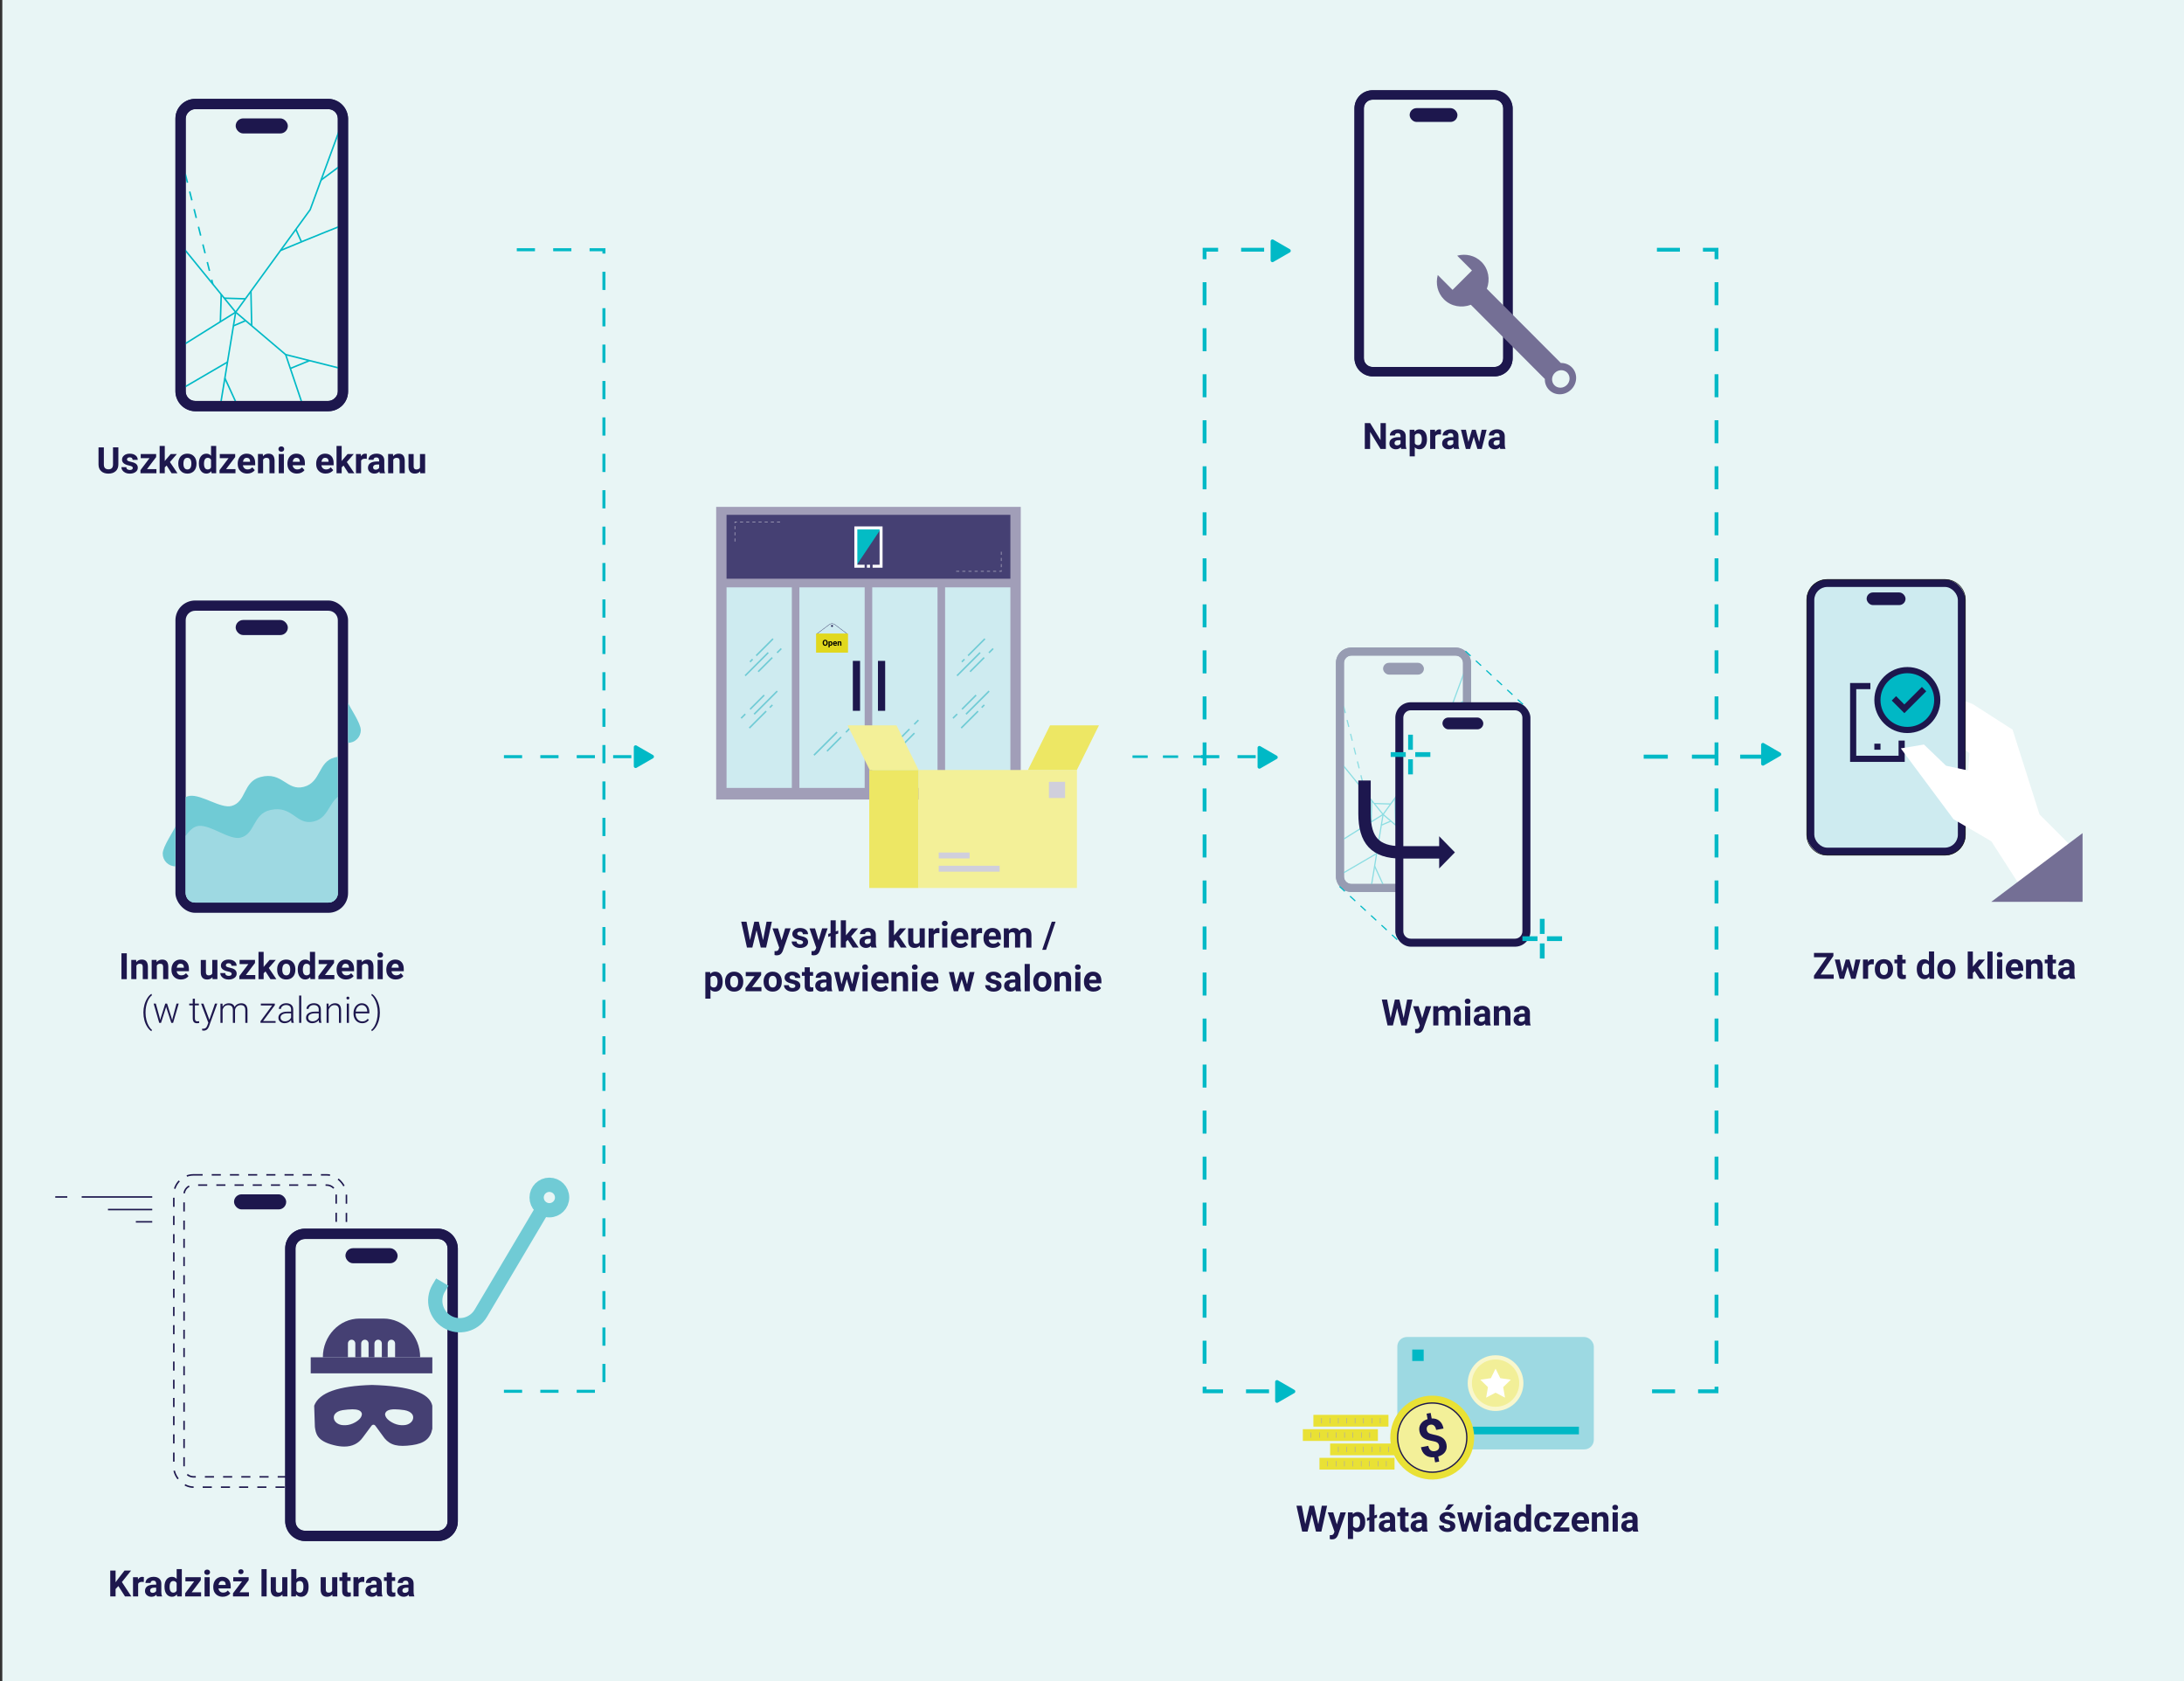 <?xml version="1.0" encoding="utf-8"?>
<svg xmlns="http://www.w3.org/2000/svg" xmlns:xlink="http://www.w3.org/1999/xlink" viewBox="0 0 1440 1108.36">
  <rect x="0" y="0" width="1440" height="1108.36" fill="#333333" stroke="none"/>
  <defs>
    <style>
      .cls-1 {
        fill: #1d174e;
      }

      .cls-1, .cls-2, .cls-3, .cls-4, .cls-5, .cls-6, .cls-7, .cls-8, .cls-9, .cls-10, .cls-11, .cls-12, .cls-13, .cls-14, .cls-15, .cls-16, .cls-17, .cls-18, .cls-19, .cls-20, .cls-21, .cls-22, .cls-23, .cls-24, .cls-25 {
        stroke-width: 0px;
      }

      .cls-26 {
        stroke-dasharray: 0 0 5.99 5.99;
      }

      .cls-26, .cls-27, .cls-2, .cls-28, .cls-29, .cls-30, .cls-31, .cls-32, .cls-33, .cls-34, .cls-35, .cls-36, .cls-37, .cls-38, .cls-39, .cls-40, .cls-41, .cls-42, .cls-43, .cls-44, .cls-45, .cls-46 {
        fill: none;
      }

      .cls-26, .cls-27, .cls-28, .cls-29, .cls-30, .cls-31, .cls-32, .cls-33, .cls-47, .cls-34, .cls-35, .cls-36, .cls-37, .cls-38, .cls-39, .cls-40, .cls-41, .cls-42, .cls-43, .cls-44, .cls-45, .cls-46 {
        stroke-miterlimit: 10;
      }

      .cls-26, .cls-30, .cls-32, .cls-33, .cls-35, .cls-36, .cls-37, .cls-39, .cls-45, .cls-46 {
        stroke: #00b9c6;
      }

      .cls-27 {
        stroke-width: 9.41px;
      }

      .cls-27, .cls-29, .cls-41 {
        stroke-linecap: square;
      }

      .cls-27, .cls-31 {
        stroke: #70cbd5;
      }

      .cls-48 {
        clip-path: url(#clippath);
      }

      .cls-3 {
        fill: #a19eb8;
      }

      .cls-28, .cls-29, .cls-42, .cls-43, .cls-44 {
        stroke: #1d174d;
      }

      .cls-4 {
        fill: #d0cfdc;
      }

      .cls-29, .cls-44 {
        stroke-width: 4.06px;
      }

      .cls-5 {
        fill: #9dd9e2;
      }

      .cls-6 {
        fill: #f8f7cd;
      }

      .cls-7 {
        fill: #ceebf0;
      }

      .cls-8 {
        fill: #e8f5f5;
      }

      .cls-30 {
        stroke-dasharray: 0 0 10.03 10.03;
        stroke-width: 1.67px;
      }

      .cls-9 {
        fill: #746f95;
      }

      .cls-10 {
        fill: #e1d81d;
      }

      .cls-11 {
        fill: #1d174e;
      }

      .cls-31 {
        stroke-width: 1.01px;
      }

      .cls-32 {
        stroke-width: 3.13px;
      }

      .cls-12 {
        fill: #000;
      }

      .cls-33 {
        stroke-dasharray: 0 0 4.69 4.69;
      }

      .cls-33, .cls-35, .cls-39 {
        stroke-width: .78px;
      }

      .cls-13 {
        fill: #70cbd5;
      }

      .cls-14 {
        fill: #454073;
      }

      .cls-15 {
        fill: #ede764;
      }

      .cls-47 {
        fill: #f3f099;
        stroke: #1d174e;
        stroke-width: .86px;
      }

      .cls-16 {
        fill: #f3f098;
      }

      .cls-34 {
        stroke: #1d174e;
        stroke-width: 8.17px;
      }

      .cls-17 {
        fill: #00b9c6;
      }

      .cls-49 {
        opacity: .4;
      }

      .cls-18 {
        fill: #e9e135;
      }

      .cls-36 {
        stroke-dasharray: 0 0 12 12;
        stroke-width: 2px;
      }

      .cls-19 {
        fill: #e8f5f4;
      }

      .cls-20 {
        fill: #03bcc5;
      }

      .cls-38 {
        stroke: #a29fb8;
        stroke-dasharray: 0 0 2.03 2.03;
        stroke-width: .49px;
      }

      .cls-39 {
        stroke-dasharray: 0 0 4.7 4.7;
      }

      .cls-21 {
        fill: #f2ef98;
      }

      .cls-40 {
        stroke: #a19eb8;
        stroke-width: .32px;
      }

      .cls-41 {
        stroke: #fff;
        stroke-width: 1.95px;
      }

      .cls-22 {
        fill: #1d174d;
      }

      .cls-23 {
        fill: #00b8c5;
      }

      .cls-42 {
        stroke-width: .2px;
      }

      .cls-24 {
        fill: #fff;
      }

      .cls-43 {
        stroke-dasharray: 0 0 6 6;
      }

      .cls-45 {
        stroke-dasharray: 0 0 15.9 15.9;
        stroke-width: 2.65px;
      }

      .cls-25 {
        fill: #9ed9e2;
      }

      .cls-46 {
        stroke-dasharray: 0 0 15.17 15.17;
        stroke-width: 2.53px;
      }
    </style>
    <clipPath id="clippath">
      <path class="cls-2" d="M97.35,463.4h150.47c3.45,0,6.24,2.8,6.24,6.24v87.82c0,3.45-2.8,6.24-6.24,6.24H97.35c-3.45,0-6.25-2.8-6.25-6.25v-87.82c0-3.45,2.8-6.24,6.24-6.24Z" transform="translate(686.14 340.97) rotate(90)"/>
    </clipPath>
  </defs>
  <g id="BG">
    <rect class="cls-8" x="1.52" width="1438.48" height="1108.36"/>
  </g>
  <g id="Layer_1" data-name="Layer 1">
    <g>
      <g>
        <rect class="cls-22" x="115.68" y="65.2" width="113.81" height="205.89" rx="13" ry="13"/>
        <rect class="cls-19" x="76.39" y="117.99" width="192.38" height="100.31" rx="6.24" ry="6.24" transform="translate(340.73 -4.44) rotate(90)"/>
        <rect class="cls-22" x="155.39" y="78.05" width="34.39" height="9.93" rx="4.97" ry="4.97"/>
      </g>
      <polyline class="cls-37" points="155.39 205.8 204.51 138.23 225.1 82.24"/>
      <line class="cls-37" x1="211.68" y1="118.73" x2="226.31" y2="107.86"/>
      <line class="cls-37" x1="155.39" y1="205.8" x2="119.99" y2="162.35"/>
      <line class="cls-37" x1="155.39" y1="205.8" x2="119.09" y2="228.48"/>
      <line class="cls-37" x1="155.39" y1="205.8" x2="145.3" y2="267.33"/>
      <polyline class="cls-37" points="155.39 205.8 188.35 233.78 200.29 269.2"/>
      <line class="cls-37" x1="188.35" y1="233.78" x2="227.42" y2="243.61"/>
      <line class="cls-37" x1="191.42" y1="242.91" x2="204.1" y2="237.74"/>
      <line class="cls-37" x1="145.87" y1="194.12" x2="145.3" y2="212.11"/>
      <line class="cls-37" x1="147.87" y1="196.58" x2="161.79" y2="196.99"/>
      <line class="cls-37" x1="153.91" y1="214.82" x2="161.95" y2="211.38"/>
      <line class="cls-37" x1="165.45" y1="191.96" x2="165.95" y2="214.82"/>
      <g>
        <line class="cls-37" x1="140.3" y1="187.29" x2="139.58" y2="184.38"/>
        <line class="cls-26" x1="138.13" y1="178.57" x2="121.44" y2="111.75"/>
        <line class="cls-37" x1="120.72" y1="108.84" x2="119.99" y2="105.93"/>
      </g>
      <path class="cls-37" d="M184.94,165.15c23.82-9.93,41.37-16.86,41.37-16.86"/>
      <line class="cls-37" x1="195.07" y1="151.21" x2="198.74" y2="159.44"/>
      <line class="cls-37" x1="148.26" y1="249.27" x2="155.99" y2="266.18"/>
      <line class="cls-37" x1="149.99" y1="238.7" x2="119.09" y2="256.71"/>
      <path class="cls-22" d="M216.49,65.2h-87.82c-7.18,0-13,5.82-13,13v179.89c0,7.18,5.82,13,13,13h87.82c7.18,0,13-5.82,13-13V78.2c0-7.18-5.82-13-13-13ZM222.73,258.09c0,3.44-2.8,6.25-6.24,6.25h-87.82c-3.44,0-6.24-2.81-6.24-6.25V78.2c0-3.44,2.8-6.25,6.24-6.25h87.82c3.44,0,6.24,2.81,6.24,6.25v179.89Z"/>
    </g>
    <g>
      <path class="cls-22" d="M78.04,294.94v11.24c0,1.87-.58,3.34-1.75,4.43s-2.76,1.63-4.79,1.63-3.57-.53-4.75-1.58-1.77-2.5-1.79-4.35v-11.37h3.52v11.26c0,1.12.27,1.93.8,2.44s1.28.77,2.22.77c1.98,0,2.98-1.04,3.01-3.12v-11.36h3.53Z"/>
      <path class="cls-22" d="M87.57,308.5c0-.41-.21-.74-.62-.98s-1.07-.45-1.97-.64c-3.02-.63-4.52-1.91-4.52-3.84,0-1.12.47-2.06,1.4-2.82s2.15-1.13,3.66-1.13c1.61,0,2.9.38,3.86,1.14s1.45,1.74,1.45,2.95h-3.39c0-.48-.16-.88-.47-1.2s-.8-.47-1.46-.47c-.57,0-1.01.13-1.32.39s-.47.59-.47.98c0,.38.18.68.53.91s.96.43,1.8.6,1.55.36,2.13.57c1.79.66,2.68,1.79,2.68,3.41,0,1.16-.5,2.09-1.49,2.81s-2.27,1.07-3.84,1.07c-1.06,0-2.01-.19-2.83-.57s-1.47-.9-1.94-1.56-.7-1.37-.7-2.14h3.21c.03.6.25,1.06.67,1.38s.97.48,1.66.48c.65,0,1.14-.12,1.47-.37s.5-.57.5-.97Z"/>
      <path class="cls-22" d="M96.94,309.27h6.2v2.73h-10.52v-2.06l5.96-7.89h-5.79v-2.73h10.16v2l-6.01,7.95Z"/>
      <path class="cls-22" d="M109.86,306.91l-1.22,1.22v3.87h-3.39v-18h3.39v9.97l.66-.84,3.25-3.81h4.07l-4.58,5.29,4.98,7.39h-3.89l-3.26-5.09Z"/>
      <path class="cls-22" d="M117.55,305.54c0-1.26.24-2.38.73-3.36s1.18-1.75,2.09-2.29,1.97-.81,3.17-.81c1.71,0,3.11.52,4.19,1.57s1.69,2.47,1.81,4.27l.02.87c0,1.95-.54,3.51-1.63,4.68s-2.54,1.76-4.37,1.76-3.29-.59-4.38-1.76-1.63-2.77-1.63-4.78v-.15ZM120.94,305.78c0,1.21.23,2.13.68,2.76s1.1.96,1.95.96,1.46-.32,1.92-.95.69-1.64.69-3.02c0-1.18-.23-2.1-.69-2.75s-1.11-.97-1.95-.97-1.47.32-1.92.97-.68,1.65-.68,3Z"/>
      <path class="cls-22" d="M131.12,305.57c0-1.98.44-3.55,1.33-4.72s2.1-1.76,3.64-1.76c1.23,0,2.25.46,3.06,1.38v-6.47h3.4v18h-3.06l-.16-1.35c-.84,1.05-1.93,1.58-3.26,1.58-1.49,0-2.69-.59-3.59-1.76s-1.35-2.81-1.35-4.9ZM134.51,305.82c0,1.19.21,2.1.62,2.73s1.02.95,1.8.95c1.05,0,1.79-.44,2.21-1.33v-5.01c-.42-.88-1.15-1.33-2.19-1.33-1.63,0-2.45,1.33-2.45,3.98Z"/>
      <path class="cls-22" d="M149.06,309.27h6.2v2.73h-10.52v-2.06l5.96-7.89h-5.79v-2.73h10.16v2l-6.01,7.95Z"/>
      <path class="cls-22" d="M163.03,312.23c-1.86,0-3.37-.57-4.54-1.71s-1.75-2.66-1.75-4.56v-.33c0-1.27.25-2.41.74-3.42s1.19-1.78,2.09-2.32,1.93-.81,3.09-.81c1.73,0,3.1.55,4.1,1.64s1.49,2.64,1.49,4.65v1.38h-8.07c.11.83.44,1.49.99,1.99s1.25.75,2.09.75c1.3,0,2.32-.47,3.06-1.42l1.66,1.86c-.51.72-1.2,1.28-2.06,1.68s-1.83.6-2.88.6ZM162.64,301.82c-.67,0-1.22.23-1.63.68s-.69,1.11-.8,1.95h4.71v-.27c-.02-.75-.22-1.34-.61-1.75-.39-.41-.95-.62-1.66-.62Z"/>
      <path class="cls-22" d="M173.28,299.32l.11,1.46c.91-1.13,2.12-1.7,3.64-1.7,1.34,0,2.34.39,3,1.18s.99,1.97,1.01,3.54v8.19h-3.39v-8.11c0-.72-.16-1.24-.47-1.56s-.83-.49-1.56-.49c-.95,0-1.67.41-2.14,1.22v8.94h-3.39v-12.68h3.19Z"/>
      <path class="cls-22" d="M183.58,296.04c0-.51.17-.93.51-1.25s.8-.49,1.39-.49,1.04.16,1.38.49.52.75.52,1.25-.17.94-.52,1.27-.81.49-1.38.49-1.03-.16-1.38-.49-.52-.75-.52-1.27ZM187.18,312h-3.4v-12.68h3.4v12.68Z"/>
      <path class="cls-22" d="M195.81,312.23c-1.86,0-3.37-.57-4.54-1.71s-1.75-2.66-1.75-4.56v-.33c0-1.27.25-2.41.74-3.42s1.19-1.78,2.09-2.32,1.93-.81,3.09-.81c1.73,0,3.1.55,4.1,1.64s1.49,2.64,1.49,4.65v1.38h-8.07c.11.83.44,1.49.99,1.99s1.25.75,2.09.75c1.3,0,2.32-.47,3.06-1.42l1.66,1.86c-.51.72-1.2,1.28-2.06,1.68s-1.83.6-2.88.6ZM195.42,301.82c-.67,0-1.22.23-1.63.68s-.69,1.11-.8,1.95h4.71v-.27c-.02-.75-.22-1.34-.61-1.75-.39-.41-.95-.62-1.66-.62Z"/>
      <path class="cls-22" d="M214.76,312.23c-1.86,0-3.37-.57-4.54-1.71s-1.75-2.66-1.75-4.56v-.33c0-1.27.25-2.41.74-3.42s1.19-1.78,2.09-2.32,1.93-.81,3.09-.81c1.73,0,3.1.55,4.1,1.64s1.49,2.64,1.49,4.65v1.38h-8.07c.11.83.44,1.49.99,1.99s1.25.75,2.09.75c1.3,0,2.32-.47,3.06-1.42l1.66,1.86c-.51.72-1.2,1.28-2.06,1.68s-1.83.6-2.88.6ZM214.37,301.82c-.67,0-1.22.23-1.63.68s-.69,1.11-.8,1.95h4.71v-.27c-.02-.75-.22-1.34-.61-1.75-.39-.41-.95-.62-1.66-.62Z"/>
      <path class="cls-22" d="M226.5,306.91l-1.22,1.22v3.87h-3.39v-18h3.39v9.97l.66-.84,3.25-3.81h4.07l-4.58,5.29,4.98,7.39h-3.89l-3.26-5.09Z"/>
      <path class="cls-22" d="M241.84,302.5c-.46-.06-.87-.09-1.22-.09-1.28,0-2.12.43-2.52,1.3v8.3h-3.39v-12.68h3.2l.09,1.51c.68-1.16,1.62-1.75,2.82-1.75.38,0,.73.05,1.05.15l-.05,3.26Z"/>
      <path class="cls-22" d="M250.46,312c-.16-.3-.27-.68-.34-1.14-.82.91-1.89,1.37-3.2,1.37-1.24,0-2.27-.36-3.09-1.08s-1.22-1.62-1.22-2.72c0-1.34.5-2.38,1.49-3.09s2.44-1.08,4.32-1.09h1.56v-.73c0-.59-.15-1.05-.45-1.41s-.78-.53-1.42-.53c-.57,0-1.02.14-1.34.41s-.49.65-.49,1.12h-3.39c0-.73.23-1.41.68-2.04s1.09-1.12,1.92-1.47,1.76-.53,2.79-.53c1.56,0,2.8.39,3.72,1.18s1.38,1.89,1.38,3.31v5.5c0,1.2.18,2.11.5,2.73v.2h-3.42ZM247.66,309.64c.5,0,.96-.11,1.38-.33s.73-.52.94-.9v-2.18h-1.27c-1.7,0-2.6.59-2.71,1.76v.2c-.01.42.14.77.43,1.04s.7.41,1.22.41Z"/>
      <path class="cls-22" d="M259.1,299.32l.11,1.46c.91-1.13,2.12-1.7,3.64-1.7,1.34,0,2.34.39,3,1.18s.99,1.97,1.01,3.54v8.19h-3.39v-8.11c0-.72-.16-1.24-.47-1.56s-.83-.49-1.56-.49c-.95,0-1.67.41-2.14,1.22v8.94h-3.39v-12.68h3.19Z"/>
      <path class="cls-22" d="M277.02,310.71c-.84,1.02-1.99,1.52-3.47,1.52-1.36,0-2.4-.39-3.11-1.17s-1.08-1.93-1.1-3.43v-8.31h3.39v8.2c0,1.32.6,1.98,1.8,1.98s1.94-.4,2.37-1.2v-8.99h3.4v12.68h-3.19l-.09-1.29Z"/>
    </g>
    <g>
      <path class="cls-22" d="M913.74,295.98h-3.52l-6.84-11.23v11.23h-3.52v-17.06h3.52l6.86,11.25v-11.25h3.5v17.06Z"/>
      <path class="cls-22" d="M923.93,295.98c-.16-.3-.27-.68-.34-1.14-.82.91-1.89,1.37-3.2,1.37-1.24,0-2.27-.36-3.09-1.08s-1.22-1.62-1.22-2.72c0-1.34.5-2.38,1.49-3.09s2.44-1.08,4.32-1.09h1.56v-.73c0-.59-.15-1.05-.45-1.41s-.78-.53-1.42-.53c-.57,0-1.02.14-1.34.41s-.49.65-.49,1.12h-3.39c0-.73.23-1.41.68-2.04s1.09-1.12,1.92-1.47,1.76-.53,2.79-.53c1.56,0,2.8.39,3.72,1.18s1.38,1.89,1.38,3.31v5.5c0,1.2.18,2.11.5,2.73v.2h-3.42ZM921.13,293.63c.5,0,.96-.11,1.38-.33s.73-.52.94-.9v-2.18h-1.27c-1.7,0-2.6.59-2.71,1.76v.2c-.01.42.14.77.43,1.04s.7.41,1.22.41Z"/>
      <path class="cls-22" d="M940.86,289.76c0,1.95-.44,3.52-1.33,4.69s-2.08,1.76-3.59,1.76c-1.28,0-2.32-.45-3.11-1.34v5.98h-3.39v-17.55h3.14l.12,1.24c.82-.98,1.89-1.48,3.21-1.48,1.56,0,2.78.58,3.64,1.73s1.3,2.75,1.3,4.78v.18ZM937.48,289.51c0-1.18-.21-2.09-.63-2.73s-1.03-.96-1.82-.96c-1.06,0-1.79.41-2.19,1.22v5.19c.41.84,1.15,1.25,2.21,1.25,1.62,0,2.43-1.32,2.43-3.97Z"/>
      <path class="cls-22" d="M950.09,286.48c-.46-.06-.87-.09-1.22-.09-1.28,0-2.12.43-2.52,1.3v8.3h-3.39v-12.68h3.2l.09,1.51c.68-1.16,1.62-1.75,2.82-1.75.38,0,.73.05,1.05.15l-.05,3.26Z"/>
      <path class="cls-22" d="M958.71,295.98c-.16-.3-.27-.68-.34-1.14-.82.91-1.89,1.37-3.2,1.37-1.24,0-2.27-.36-3.09-1.08s-1.22-1.62-1.22-2.72c0-1.34.5-2.38,1.49-3.09s2.44-1.08,4.32-1.09h1.56v-.73c0-.59-.15-1.05-.45-1.41s-.78-.53-1.42-.53c-.57,0-1.02.14-1.34.41s-.49.65-.49,1.12h-3.39c0-.73.23-1.41.68-2.04s1.09-1.12,1.92-1.47,1.76-.53,2.79-.53c1.56,0,2.8.39,3.72,1.18s1.38,1.89,1.38,3.31v5.5c0,1.2.18,2.11.5,2.73v.2h-3.42ZM955.91,293.63c.5,0,.96-.11,1.38-.33s.73-.52.94-.9v-2.18h-1.27c-1.7,0-2.6.59-2.71,1.76v.2c-.01.42.14.77.43,1.04s.7.41,1.22.41Z"/>
      <path class="cls-22" d="M975.26,291.38l1.66-8.07h3.27l-3.23,12.68h-2.84l-2.4-7.98-2.4,7.98h-2.82l-3.23-12.68h3.27l1.65,8.06,2.32-8.06h2.45l2.31,8.07Z"/>
      <path class="cls-22" d="M989.22,295.98c-.16-.3-.27-.68-.34-1.14-.82.91-1.89,1.37-3.2,1.37-1.24,0-2.27-.36-3.09-1.08s-1.22-1.62-1.22-2.72c0-1.34.5-2.38,1.49-3.09s2.44-1.08,4.32-1.09h1.56v-.73c0-.59-.15-1.05-.45-1.41s-.78-.53-1.42-.53c-.57,0-1.02.14-1.34.41s-.49.65-.49,1.12h-3.39c0-.73.23-1.41.68-2.04s1.09-1.12,1.92-1.47,1.76-.53,2.79-.53c1.56,0,2.8.39,3.72,1.18s1.38,1.89,1.38,3.31v5.5c0,1.2.18,2.11.5,2.73v.2h-3.42ZM986.42,293.63c.5,0,.96-.11,1.38-.33s.73-.52.94-.9v-2.18h-1.27c-1.7,0-2.6.59-2.71,1.76v.2c-.01.42.14.77.43,1.04s.7.41,1.22.41Z"/>
    </g>
    <g>
      <path class="cls-22" d="M925.5,671.12l2.3-12.14h3.5l-3.79,17.06h-3.54l-2.78-11.41-2.78,11.41h-3.54l-3.79-17.06h3.5l2.31,12.12,2.81-12.12h2.98l2.8,12.14Z"/>
      <path class="cls-22" d="M937.71,671.25l2.34-7.89h3.63l-5.1,14.65-.28.67c-.76,1.66-2.01,2.48-3.75,2.48-.49,0-.99-.07-1.5-.22v-2.57h.52c.64.01,1.12-.09,1.44-.28s.56-.52.74-.97l.4-1.04-4.44-12.71h3.64l2.36,7.89Z"/>
      <path class="cls-22" d="M948.2,663.36l.11,1.42c.9-1.1,2.11-1.65,3.64-1.65,1.63,0,2.75.64,3.36,1.93.89-1.29,2.16-1.93,3.81-1.93,1.38,0,2.4.4,3.07,1.2s1.01,2.01,1.01,3.62v8.1h-3.4v-8.09c0-.72-.14-1.24-.42-1.58s-.78-.5-1.49-.5c-1.02,0-1.72.48-2.11,1.45v8.71s-3.38,0-3.38,0v-8.07c0-.73-.14-1.27-.43-1.59s-.78-.49-1.48-.49c-.96,0-1.66.4-2.09,1.2v8.96h-3.39v-12.68h3.18Z"/>
      <path class="cls-22" d="M965.78,660.08c0-.51.17-.93.51-1.25s.8-.49,1.39-.49,1.04.16,1.38.49.52.75.52,1.25-.17.94-.52,1.27-.81.49-1.38.49-1.03-.16-1.38-.49-.52-.75-.52-1.27ZM969.38,676.04h-3.4v-12.68h3.4v12.68Z"/>
      <path class="cls-22" d="M979.52,676.04c-.16-.3-.27-.68-.34-1.14-.82.91-1.89,1.37-3.2,1.37-1.24,0-2.27-.36-3.09-1.08s-1.22-1.62-1.22-2.72c0-1.34.5-2.38,1.49-3.09s2.44-1.08,4.32-1.09h1.56v-.73c0-.59-.15-1.05-.45-1.41s-.78-.53-1.42-.53c-.57,0-1.02.14-1.34.41s-.49.65-.49,1.12h-3.39c0-.73.23-1.41.68-2.04s1.09-1.12,1.92-1.47,1.76-.53,2.79-.53c1.56,0,2.8.39,3.72,1.18s1.38,1.89,1.38,3.31v5.5c0,1.2.18,2.11.5,2.73v.2h-3.42ZM976.71,673.69c.5,0,.96-.11,1.38-.33s.73-.52.94-.9v-2.18h-1.27c-1.7,0-2.6.59-2.71,1.76v.2c-.01.42.14.77.43,1.04s.7.41,1.22.41Z"/>
      <path class="cls-22" d="M988.15,663.36l.11,1.46c.91-1.13,2.12-1.7,3.64-1.7,1.34,0,2.34.39,3,1.18s.99,1.97,1.01,3.54v8.19h-3.39v-8.11c0-.72-.16-1.24-.47-1.56s-.83-.49-1.56-.49c-.95,0-1.67.41-2.14,1.22v8.94h-3.39v-12.68h3.19Z"/>
      <path class="cls-22" d="M1005.82,676.04c-.16-.3-.27-.68-.34-1.14-.82.91-1.89,1.37-3.2,1.37-1.24,0-2.27-.36-3.09-1.08s-1.22-1.62-1.22-2.72c0-1.34.5-2.38,1.49-3.09s2.44-1.08,4.32-1.09h1.56v-.73c0-.59-.15-1.05-.45-1.41s-.78-.53-1.42-.53c-.57,0-1.02.14-1.34.41s-.49.65-.49,1.12h-3.39c0-.73.23-1.41.68-2.04s1.09-1.12,1.92-1.47,1.76-.53,2.79-.53c1.56,0,2.8.39,3.72,1.18s1.38,1.89,1.38,3.31v5.5c0,1.2.18,2.11.5,2.73v.2h-3.42ZM1003.02,673.69c.5,0,.96-.11,1.38-.33s.73-.52.94-.9v-2.18h-1.27c-1.7,0-2.6.59-2.71,1.76v.2c-.01.42.14.77.43,1.04s.7.41,1.22.41Z"/>
    </g>
    <g>
      <g>
        <rect class="cls-5" x="921.31" y="881.45" width="129.56" height="74.08" rx="6.28" ry="6.28"/>
        <rect class="cls-23" x="931.15" y="940.57" width="109.89" height="5.04"/>
        <rect class="cls-23" x="931.15" y="889.71" width="7.54" height="7.54"/>
        <g>
          <circle class="cls-6" cx="986.09" cy="911.85" r="18.37"/>
          <circle class="cls-21" cx="986.09" cy="911.85" r="15.6"/>
          <polygon class="cls-24" points="986.09 902.29 989.2 908.58 996.14 909.59 991.12 914.49 992.31 921.41 986.09 918.14 979.88 921.41 981.07 914.49 976.04 909.59 982.99 908.58 986.09 902.29"/>
        </g>
      </g>
      <g>
        <g>
          <g>
            <rect class="cls-18" x="869.98" y="961.1" width="49.49" height="7.74"/>
            <g>
              <line class="cls-40" x1="891.96" y1="963.21" x2="891.96" y2="966.74"/>
              <line class="cls-40" x1="914.06" y1="963.21" x2="914.06" y2="966.74"/>
              <line class="cls-40" x1="908.54" y1="963.21" x2="908.54" y2="966.74"/>
              <line class="cls-40" x1="903.01" y1="963.21" x2="903.01" y2="966.74"/>
              <line class="cls-40" x1="897.49" y1="963.21" x2="897.49" y2="966.74"/>
              <line class="cls-40" x1="886.43" y1="963.21" x2="886.43" y2="966.74"/>
              <line class="cls-40" x1="875.38" y1="963.21" x2="875.38" y2="966.74"/>
              <line class="cls-40" x1="880.91" y1="963.21" x2="880.91" y2="966.74"/>
            </g>
          </g>
          <g>
            <rect class="cls-18" x="877.01" y="951.66" width="49.49" height="7.74"/>
            <g>
              <line class="cls-40" x1="898.99" y1="953.76" x2="898.99" y2="957.29"/>
              <line class="cls-40" x1="921.1" y1="953.76" x2="921.1" y2="957.29"/>
              <line class="cls-40" x1="915.57" y1="953.76" x2="915.57" y2="957.29"/>
              <line class="cls-40" x1="910.04" y1="953.76" x2="910.04" y2="957.29"/>
              <line class="cls-40" x1="904.52" y1="953.76" x2="904.52" y2="957.29"/>
              <line class="cls-40" x1="893.47" y1="953.76" x2="893.47" y2="957.29"/>
              <line class="cls-40" x1="882.41" y1="953.76" x2="882.41" y2="957.29"/>
              <line class="cls-40" x1="887.94" y1="953.76" x2="887.94" y2="957.29"/>
            </g>
          </g>
          <g>
            <rect class="cls-18" x="859.02" y="942.21" width="49.49" height="7.74"/>
            <g>
              <line class="cls-40" x1="881" y1="944.32" x2="881" y2="947.85"/>
              <line class="cls-40" x1="903.1" y1="944.32" x2="903.1" y2="947.85"/>
              <line class="cls-40" x1="897.58" y1="944.32" x2="897.58" y2="947.85"/>
              <line class="cls-40" x1="892.05" y1="944.32" x2="892.05" y2="947.85"/>
              <line class="cls-40" x1="886.52" y1="944.32" x2="886.52" y2="947.85"/>
              <line class="cls-40" x1="875.47" y1="944.32" x2="875.47" y2="947.85"/>
              <line class="cls-40" x1="864.42" y1="944.32" x2="864.42" y2="947.85"/>
              <line class="cls-40" x1="869.95" y1="944.32" x2="869.95" y2="947.85"/>
            </g>
          </g>
          <g>
            <rect class="cls-18" x="865.97" y="932.77" width="49.49" height="7.74"/>
            <g>
              <line class="cls-40" x1="887.95" y1="934.87" x2="887.95" y2="938.4"/>
              <line class="cls-40" x1="910.05" y1="934.87" x2="910.05" y2="938.4"/>
              <line class="cls-40" x1="904.53" y1="934.87" x2="904.53" y2="938.4"/>
              <line class="cls-40" x1="899" y1="934.87" x2="899" y2="938.4"/>
              <line class="cls-40" x1="893.47" y1="934.87" x2="893.47" y2="938.4"/>
              <line class="cls-40" x1="882.42" y1="934.87" x2="882.42" y2="938.4"/>
              <line class="cls-40" x1="871.37" y1="934.87" x2="871.37" y2="938.4"/>
              <line class="cls-40" x1="876.9" y1="934.87" x2="876.9" y2="938.4"/>
            </g>
          </g>
        </g>
        <g>
          <circle class="cls-18" cx="944.32" cy="947.85" r="27.65" transform="translate(-393.48 968.85) rotate(-46.01)"/>
          <circle class="cls-47" cx="944.32" cy="947.85" r="22.81" transform="translate(-393.48 968.85) rotate(-46.01)"/>
          <path class="cls-11" d="M948.87,953.14c-.17-.92-.56-1.6-1.18-2.05-.61-.45-1.57-.79-2.88-1.02-1.31-.23-2.45-.49-3.42-.78s-1.83-.67-2.57-1.14c-.74-.47-1.37-1.07-1.87-1.8-.5-.73-.86-1.64-1.06-2.74-.35-1.9-.04-3.56.95-5,.99-1.44,2.46-2.45,4.43-3.02l-.67-3.6,2.69-.5.68,3.65c2.04-.09,3.75.45,5.12,1.61,1.38,1.16,2.27,2.84,2.68,5.03l-4.86.91c-.25-1.35-.72-2.3-1.4-2.86s-1.49-.76-2.42-.58-1.58.57-1.99,1.18c-.41.62-.52,1.38-.35,2.3.16.85.53,1.49,1.12,1.91.59.42,1.61.78,3.05,1.07,1.44.29,2.64.59,3.59.9.95.32,1.78.72,2.49,1.21.71.49,1.29,1.09,1.75,1.8.46.71.78,1.58.97,2.6.36,1.91.05,3.57-.92,4.98-.97,1.41-2.47,2.42-4.52,3.02l.63,3.35-2.68.5-.62-3.33c-2.35.18-4.28-.3-5.8-1.45-1.52-1.15-2.5-2.87-2.93-5.17l4.86-.91c.25,1.34.76,2.3,1.52,2.89.77.59,1.74.78,2.93.56.99-.18,1.72-.59,2.19-1.22s.63-1.39.46-2.27Z"/>
        </g>
      </g>
      <g>
        <path class="cls-22" d="M869.22,1004.82l2.3-12.14h3.5l-3.79,17.06h-3.54l-2.78-11.41-2.78,11.41h-3.54l-3.79-17.06h3.5l2.31,12.12,2.81-12.12h2.98l2.8,12.14Z"/>
        <path class="cls-22" d="M881.43,1004.95l2.34-7.89h3.63l-5.1,14.65-.28.67c-.76,1.66-2.01,2.48-3.75,2.48-.49,0-.99-.07-1.5-.22v-2.57h.52c.64.01,1.12-.09,1.44-.28s.56-.52.74-.97l.4-1.04-4.44-12.71h3.64l2.36,7.89Z"/>
        <path class="cls-22" d="M900.16,1003.52c0,1.95-.44,3.52-1.33,4.69s-2.08,1.76-3.59,1.76c-1.28,0-2.32-.45-3.11-1.34v5.98h-3.39v-17.55h3.14l.12,1.24c.82-.98,1.89-1.48,3.21-1.48,1.56,0,2.78.58,3.64,1.73s1.3,2.75,1.3,4.78v.18ZM896.77,1003.27c0-1.18-.21-2.09-.63-2.73s-1.03-.96-1.82-.96c-1.06,0-1.79.41-2.19,1.22v5.19c.41.84,1.15,1.25,2.21,1.25,1.62,0,2.43-1.32,2.43-3.97Z"/>
        <path class="cls-22" d="M906.24,999.08l1.66-.55v1.95l-1.66.55v8.72h-3.39v-7.59l-1.55.52v-1.95l1.55-.52v-8.46h3.39v7.34Z"/>
        <path class="cls-22" d="M916.94,1009.74c-.16-.3-.27-.68-.34-1.14-.82.91-1.89,1.37-3.2,1.37-1.24,0-2.27-.36-3.09-1.08s-1.22-1.62-1.22-2.72c0-1.34.5-2.38,1.49-3.09s2.44-1.08,4.32-1.09h1.56v-.73c0-.59-.15-1.05-.45-1.41s-.78-.53-1.42-.53c-.57,0-1.02.14-1.34.41s-.49.65-.49,1.12h-3.39c0-.73.23-1.41.68-2.04s1.09-1.12,1.92-1.47,1.76-.53,2.79-.53c1.56,0,2.8.39,3.72,1.18s1.38,1.89,1.38,3.31v5.5c0,1.2.18,2.11.5,2.73v.2h-3.42ZM914.14,1007.38c.5,0,.96-.11,1.38-.33s.73-.52.94-.9v-2.18h-1.27c-1.7,0-2.6.59-2.71,1.76v.2c-.01.42.14.77.43,1.04s.7.41,1.22.41Z"/>
        <path class="cls-22" d="M926.52,993.94v3.12h2.17v2.48h-2.17v6.33c0,.47.09.8.27,1.01s.52.3,1.03.3c.38,0,.71-.03,1-.08v2.57c-.66.2-1.35.3-2.05.3-2.38,0-3.59-1.2-3.63-3.6v-6.83h-1.85v-2.48h1.85v-3.12h3.39Z"/>
        <path class="cls-22" d="M937.92,1009.74c-.16-.3-.27-.68-.34-1.14-.82.91-1.89,1.37-3.2,1.37-1.24,0-2.27-.36-3.09-1.08s-1.22-1.62-1.22-2.72c0-1.34.5-2.38,1.49-3.09s2.44-1.08,4.32-1.09h1.56v-.73c0-.59-.15-1.05-.45-1.41s-.78-.53-1.42-.53c-.57,0-1.02.14-1.34.41s-.49.65-.49,1.12h-3.39c0-.73.23-1.41.68-2.04s1.09-1.12,1.92-1.47,1.76-.53,2.79-.53c1.56,0,2.8.39,3.72,1.18s1.38,1.89,1.38,3.31v5.5c0,1.2.18,2.11.5,2.73v.2h-3.42ZM935.12,1007.38c.5,0,.96-.11,1.38-.33s.73-.52.94-.9v-2.18h-1.27c-1.7,0-2.6.59-2.71,1.76v.2c-.01.42.14.77.43,1.04s.7.41,1.22.41Z"/>
        <path class="cls-22" d="M956.28,1006.24c0-.41-.21-.74-.62-.98s-1.07-.45-1.97-.64c-3.02-.63-4.52-1.91-4.52-3.84,0-1.12.47-2.06,1.4-2.82s2.15-1.13,3.66-1.13c1.61,0,2.9.38,3.86,1.14s1.45,1.74,1.45,2.95h-3.39c0-.48-.16-.88-.47-1.2s-.8-.47-1.46-.47c-.57,0-1.01.13-1.32.39s-.47.59-.47.98c0,.38.18.68.53.91s.96.43,1.8.6,1.55.36,2.13.57c1.79.66,2.68,1.79,2.68,3.41,0,1.16-.5,2.09-1.49,2.81s-2.27,1.07-3.84,1.07c-1.06,0-2.01-.19-2.83-.57s-1.47-.9-1.94-1.56-.7-1.37-.7-2.14h3.21c.03.6.25,1.06.67,1.38s.97.48,1.66.48c.65,0,1.14-.12,1.47-.37s.5-.57.5-.97ZM954.99,991.74h3.69l-3.25,3.63h-2.75l2.31-3.63Z"/>
        <path class="cls-22" d="M972.78,1005.13l1.66-8.07h3.27l-3.23,12.68h-2.84l-2.4-7.98-2.4,7.98h-2.82l-3.23-12.68h3.27l1.65,8.06,2.32-8.06h2.45l2.31,8.07Z"/>
        <path class="cls-22" d="M979.37,993.78c0-.51.17-.93.51-1.25s.8-.49,1.39-.49,1.04.16,1.38.49.52.75.52,1.25-.17.94-.52,1.27-.81.49-1.38.49-1.03-.16-1.38-.49-.52-.75-.52-1.27ZM982.97,1009.74h-3.4v-12.68h3.4v12.68Z"/>
        <path class="cls-22" d="M993.1,1009.74c-.16-.3-.27-.68-.34-1.14-.82.91-1.89,1.37-3.2,1.37-1.24,0-2.27-.36-3.09-1.08s-1.22-1.62-1.22-2.72c0-1.34.5-2.38,1.49-3.09s2.44-1.08,4.32-1.09h1.56v-.73c0-.59-.15-1.05-.45-1.41s-.78-.53-1.42-.53c-.57,0-1.02.14-1.34.41s-.49.65-.49,1.12h-3.39c0-.73.23-1.41.68-2.04s1.09-1.12,1.92-1.47,1.76-.53,2.79-.53c1.56,0,2.8.39,3.72,1.18s1.38,1.89,1.38,3.31v5.5c0,1.2.18,2.11.5,2.73v.2h-3.42ZM990.3,1007.38c.5,0,.96-.11,1.38-.33s.73-.52.94-.9v-2.18h-1.27c-1.7,0-2.6.59-2.71,1.76v.2c-.01.42.14.77.43,1.04s.7.41,1.22.41Z"/>
        <path class="cls-22" d="M998.09,1003.31c0-1.98.44-3.55,1.33-4.72s2.1-1.76,3.64-1.76c1.23,0,2.25.46,3.06,1.38v-6.47h3.4v18h-3.06l-.16-1.35c-.84,1.05-1.93,1.58-3.26,1.58-1.49,0-2.69-.59-3.59-1.76s-1.35-2.81-1.35-4.9ZM1001.48,1003.56c0,1.19.21,2.1.62,2.73s1.02.95,1.8.95c1.05,0,1.79-.44,2.21-1.33v-5.01c-.42-.88-1.15-1.33-2.19-1.33-1.63,0-2.45,1.33-2.45,3.98Z"/>
        <path class="cls-22" d="M1017.42,1007.24c.62,0,1.13-.17,1.52-.52s.59-.8.61-1.37h3.18c0,.86-.24,1.65-.7,2.36s-1.09,1.27-1.89,1.66-1.69.59-2.65.59c-1.81,0-3.24-.58-4.29-1.73s-1.57-2.74-1.57-4.78v-.22c0-1.95.52-3.51,1.56-4.68s2.46-1.75,4.28-1.75c1.59,0,2.86.45,3.81,1.35s1.44,2.1,1.46,3.6h-3.18c-.02-.66-.22-1.2-.61-1.61-.39-.41-.91-.62-1.55-.62-.79,0-1.38.29-1.79.86-.4.57-.6,1.51-.6,2.8v.35c0,1.31.2,2.25.6,2.82.4.57,1,.86,1.82.86Z"/>
        <path class="cls-22" d="M1028.55,1007.01h6.2v2.73h-10.52v-2.06l5.96-7.89h-5.79v-2.73h10.16v2l-6.01,7.95Z"/>
        <path class="cls-22" d="M1042.52,1009.97c-1.86,0-3.37-.57-4.54-1.71s-1.75-2.66-1.75-4.56v-.33c0-1.27.25-2.41.74-3.42s1.19-1.78,2.09-2.32,1.93-.81,3.09-.81c1.73,0,3.1.55,4.1,1.64s1.49,2.64,1.49,4.65v1.38h-8.07c.11.83.44,1.49.99,1.99s1.25.75,2.09.75c1.3,0,2.32-.47,3.06-1.42l1.66,1.86c-.51.72-1.2,1.28-2.06,1.68s-1.83.6-2.88.6ZM1042.13,999.56c-.67,0-1.22.23-1.63.68-.42.46-.69,1.11-.8,1.95h4.71v-.27c-.02-.75-.22-1.34-.61-1.75-.39-.41-.95-.62-1.66-.62Z"/>
        <path class="cls-22" d="M1052.77,997.06l.11,1.46c.91-1.13,2.12-1.7,3.64-1.7,1.34,0,2.34.39,3,1.18s.99,1.97,1.01,3.54v8.19h-3.39v-8.11c0-.72-.16-1.24-.47-1.56s-.83-.49-1.56-.49c-.95,0-1.67.41-2.14,1.22v8.94h-3.39v-12.68h3.19Z"/>
        <path class="cls-22" d="M1063.07,993.78c0-.51.17-.93.51-1.25s.8-.49,1.39-.49,1.04.16,1.38.49.52.75.52,1.25-.17.94-.52,1.27-.81.49-1.38.49-1.03-.16-1.38-.49-.52-.75-.52-1.27ZM1066.67,1009.74h-3.4v-12.68h3.4v12.68Z"/>
        <path class="cls-22" d="M1076.81,1009.74c-.16-.3-.27-.68-.34-1.14-.82.91-1.89,1.37-3.2,1.37-1.24,0-2.27-.36-3.09-1.08s-1.22-1.62-1.22-2.72c0-1.34.5-2.38,1.49-3.09s2.44-1.08,4.32-1.09h1.56v-.73c0-.59-.15-1.05-.45-1.41s-.78-.53-1.42-.53c-.57,0-1.02.14-1.34.41s-.49.65-.49,1.12h-3.39c0-.73.23-1.41.68-2.04s1.09-1.12,1.92-1.47,1.76-.53,2.79-.53c1.56,0,2.8.39,3.72,1.18s1.38,1.89,1.38,3.31v5.5c0,1.2.18,2.11.5,2.73v.2h-3.42ZM1074.01,1007.38c.5,0,.96-.11,1.38-.33s.73-.52.94-.9v-2.18h-1.27c-1.7,0-2.6.59-2.71,1.76v.2c-.01.42.14.77.43,1.04s.7.41,1.22.41Z"/>
      </g>
    </g>
    <g>
      <path class="cls-22" d="M83.6,645.53h-3.52v-17.06h3.52v17.06Z"/>
      <path class="cls-22" d="M89.75,632.85l.11,1.46c.91-1.13,2.12-1.7,3.64-1.7,1.34,0,2.34.39,3,1.18s.99,1.97,1.01,3.54v8.19h-3.39v-8.11c0-.72-.16-1.24-.47-1.56s-.83-.49-1.56-.49c-.95,0-1.67.41-2.14,1.22v8.94h-3.39v-12.68h3.19Z"/>
      <path class="cls-22" d="M103.19,632.85l.11,1.46c.91-1.13,2.12-1.7,3.64-1.7,1.34,0,2.34.39,3,1.18s.99,1.97,1.01,3.54v8.19h-3.39v-8.11c0-.72-.16-1.24-.47-1.56s-.83-.49-1.56-.49c-.95,0-1.67.41-2.14,1.22v8.94h-3.39v-12.68h3.19Z"/>
      <path class="cls-22" d="M119.35,645.76c-1.86,0-3.37-.57-4.54-1.71s-1.75-2.66-1.75-4.56v-.33c0-1.27.25-2.41.74-3.42s1.19-1.78,2.09-2.32,1.93-.81,3.09-.81c1.73,0,3.1.55,4.1,1.64s1.49,2.64,1.49,4.65v1.38h-8.07c.11.83.44,1.49.99,1.99s1.25.75,2.09.75c1.3,0,2.32-.47,3.06-1.42l1.66,1.86c-.51.72-1.2,1.28-2.06,1.68s-1.83.6-2.88.6ZM118.96,635.34c-.67,0-1.22.23-1.63.68-.42.46-.69,1.11-.8,1.95h4.71v-.27c-.02-.75-.22-1.34-.61-1.75-.39-.41-.95-.62-1.66-.62Z"/>
      <path class="cls-22" d="M140.06,644.24c-.84,1.02-1.99,1.52-3.47,1.52-1.36,0-2.4-.39-3.11-1.17s-1.08-1.93-1.1-3.43v-8.31h3.39v8.2c0,1.32.6,1.98,1.8,1.98s1.94-.4,2.37-1.2v-8.99h3.4v12.68h-3.19l-.09-1.29Z"/>
      <path class="cls-22" d="M152.76,642.02c0-.41-.21-.74-.62-.98s-1.07-.45-1.97-.64c-3.02-.63-4.52-1.91-4.52-3.84,0-1.12.47-2.06,1.4-2.82s2.15-1.13,3.66-1.13c1.61,0,2.9.38,3.86,1.14s1.45,1.74,1.45,2.95h-3.39c0-.48-.16-.88-.47-1.2s-.8-.47-1.46-.47c-.57,0-1.01.13-1.32.39s-.47.59-.47.98c0,.38.18.68.53.91s.96.43,1.8.6,1.55.36,2.13.57c1.79.66,2.68,1.79,2.68,3.41,0,1.16-.5,2.09-1.49,2.81s-2.27,1.07-3.84,1.07c-1.06,0-2.01-.19-2.83-.57s-1.47-.9-1.94-1.56-.7-1.37-.7-2.14h3.21c.03.6.25,1.06.67,1.38s.97.48,1.66.48c.65,0,1.14-.12,1.47-.37s.5-.57.5-.97Z"/>
      <path class="cls-22" d="M162.12,642.8h6.2v2.73h-10.52v-2.06l5.96-7.89h-5.79v-2.73h10.16v2l-6.01,7.95Z"/>
      <path class="cls-22" d="M175.05,640.44l-1.22,1.22v3.87h-3.39v-18h3.39v9.97l.66-.84,3.25-3.81h4.07l-4.58,5.29,4.98,7.39h-3.89l-3.26-5.09Z"/>
      <path class="cls-22" d="M182.74,639.07c0-1.26.24-2.38.73-3.36s1.18-1.75,2.09-2.29,1.97-.81,3.17-.81c1.71,0,3.11.52,4.19,1.57s1.69,2.47,1.81,4.27l.02.87c0,1.95-.54,3.51-1.63,4.68s-2.54,1.76-4.37,1.76-3.29-.59-4.38-1.76-1.63-2.77-1.63-4.78v-.15ZM186.12,639.31c0,1.21.23,2.13.68,2.76s1.1.96,1.95.96,1.46-.31,1.92-.94.69-1.64.69-3.02c0-1.18-.23-2.1-.69-2.75s-1.11-.97-1.95-.97-1.47.32-1.92.97-.68,1.65-.68,3Z"/>
      <path class="cls-22" d="M196.31,639.09c0-1.98.44-3.55,1.33-4.72s2.1-1.76,3.64-1.76c1.23,0,2.25.46,3.06,1.38v-6.47h3.4v18h-3.06l-.16-1.35c-.84,1.05-1.93,1.58-3.26,1.58-1.49,0-2.69-.59-3.59-1.76s-1.35-2.81-1.35-4.9ZM199.69,639.34c0,1.19.21,2.1.62,2.73s1.02.95,1.8.95c1.05,0,1.79-.44,2.21-1.33v-5.01c-.42-.88-1.15-1.33-2.19-1.33-1.63,0-2.45,1.33-2.45,3.98Z"/>
      <path class="cls-22" d="M214.25,642.8h6.2v2.73h-10.52v-2.06l5.96-7.89h-5.79v-2.73h10.16v2l-6.01,7.95Z"/>
      <path class="cls-22" d="M228.22,645.76c-1.86,0-3.37-.57-4.54-1.71s-1.75-2.66-1.75-4.56v-.33c0-1.27.25-2.41.74-3.42s1.19-1.78,2.09-2.32,1.93-.81,3.09-.81c1.73,0,3.1.55,4.1,1.64s1.49,2.64,1.49,4.65v1.38h-8.07c.11.83.44,1.49.99,1.99s1.25.75,2.09.75c1.3,0,2.32-.47,3.06-1.42l1.66,1.86c-.51.72-1.2,1.28-2.06,1.68s-1.83.6-2.88.6ZM227.83,635.34c-.67,0-1.22.23-1.63.68-.42.46-.69,1.11-.8,1.95h4.71v-.27c-.02-.75-.22-1.34-.61-1.75-.39-.41-.95-.62-1.66-.62Z"/>
      <path class="cls-22" d="M238.47,632.85l.11,1.46c.91-1.13,2.12-1.7,3.64-1.7,1.34,0,2.34.39,3,1.18s.99,1.97,1.01,3.54v8.19h-3.39v-8.11c0-.72-.16-1.24-.47-1.56s-.83-.49-1.56-.49c-.95,0-1.67.41-2.14,1.22v8.94h-3.39v-12.68h3.19Z"/>
      <path class="cls-22" d="M248.77,629.56c0-.51.17-.93.51-1.25s.8-.49,1.39-.49,1.04.16,1.38.49.52.75.52,1.25-.17.94-.52,1.27-.81.49-1.38.49-1.03-.16-1.38-.49-.52-.75-.52-1.27ZM252.37,645.53h-3.4v-12.68h3.4v12.68Z"/>
      <path class="cls-22" d="M261,645.76c-1.86,0-3.37-.57-4.54-1.71s-1.75-2.66-1.75-4.56v-.33c0-1.27.25-2.41.74-3.42s1.19-1.78,2.09-2.32,1.93-.81,3.09-.81c1.73,0,3.1.55,4.1,1.64s1.49,2.64,1.49,4.65v1.38h-8.07c.11.83.44,1.49.99,1.99s1.25.75,2.09.75c1.3,0,2.32-.47,3.06-1.42l1.66,1.86c-.51.72-1.2,1.28-2.06,1.68s-1.83.6-2.88.6ZM260.61,635.34c-.67,0-1.22.23-1.63.68-.42.46-.69,1.11-.8,1.95h4.71v-.27c-.02-.75-.22-1.34-.61-1.75-.39-.41-.95-.62-1.66-.62Z"/>
      <path class="cls-22" d="M94.55,667.44c0-1.7.22-3.36.66-4.96s1.08-3.07,1.92-4.41,1.75-2.29,2.72-2.87l.34.95c-.52.37-1.03.9-1.54,1.61s-.96,1.54-1.36,2.51-.72,2.06-.97,3.26-.37,2.58-.37,4.11c0,1.63.19,3.2.56,4.71s.88,2.84,1.53,3.99,1.36,2.02,2.14,2.6l-.34.9c-.99-.59-1.91-1.55-2.75-2.88s-1.48-2.78-1.9-4.37-.64-3.31-.64-5.15Z"/>
      <path class="cls-22" d="M105.43,671.41l.21,1.09.28-1.15,3.05-9.7h1.2l3.01,9.62.33,1.34.27-1.23,2.6-9.73h1.45l-3.69,12.68h-1.2l-3.26-10.05-.15-.69-.15.7-3.2,10.04h-1.2l-3.68-12.68h1.44l2.68,9.76Z"/>
      <path class="cls-22" d="M128.5,658.4v3.25h2.62v1.15h-2.62v8.46c0,.7.13,1.23.38,1.57s.68.52,1.27.52c.23,0,.61-.04,1.14-.12l.06,1.14c-.37.13-.87.2-1.5.2-.96,0-1.66-.28-2.1-.84s-.66-1.38-.66-2.47v-8.46h-2.33v-1.15h2.33v-3.25h1.41Z"/>
      <path class="cls-22" d="M138.05,672.31l3.7-10.66h1.51l-5.41,14.84-.28.66c-.7,1.54-1.77,2.31-3.22,2.31-.34,0-.7-.05-1.08-.16v-1.16s.71.07.71.07c.69,0,1.24-.17,1.67-.51s.79-.92,1.08-1.75l.62-1.71-4.78-12.57h1.54l3.94,10.66Z"/>
      <path class="cls-22" d="M146.71,661.65l.05,2.06c.47-.77,1.05-1.34,1.76-1.72s1.48-.57,2.34-.57c2,0,3.27.82,3.81,2.46.45-.79,1.06-1.4,1.82-1.82s1.59-.64,2.51-.64c2.72,0,4.11,1.48,4.16,4.45v8.46h-1.41v-8.36c0-1.13-.25-1.97-.73-2.52s-1.26-.82-2.35-.82c-1.01.02-1.86.34-2.55.98s-1.08,1.41-1.16,2.33v8.39h-1.41v-8.46c0-1.09-.26-1.9-.77-2.43s-1.28-.8-2.33-.8c-.88,0-1.64.25-2.27.76s-1.1,1.25-1.41,2.24v8.7h-1.41v-12.68h1.35Z"/>
      <path class="cls-22" d="M173.47,673.14h8.24v1.18h-9.97v-1.03l7.69-10.43h-7.45v-1.22h9.22v1.05l-7.72,10.44Z"/>
      <path class="cls-22" d="M192.22,674.33c-.14-.4-.23-.99-.27-1.77-.49.64-1.12,1.13-1.88,1.48s-1.57.52-2.42.52c-1.22,0-2.21-.34-2.96-1.02s-1.13-1.54-1.13-2.58c0-1.23.51-2.21,1.54-2.93s2.46-1.08,4.29-1.08h2.54v-1.44c0-.91-.28-1.62-.84-2.14s-1.37-.78-2.44-.78c-.98,0-1.79.25-2.43.75s-.96,1.1-.96,1.8h-1.41c0-1.02.47-1.89,1.41-2.63s2.09-1.11,3.46-1.11,2.53.35,3.35,1.06,1.24,1.69,1.26,2.96v6c0,1.23.13,2.14.39,2.75v.14h-1.5ZM187.81,673.32c.94,0,1.78-.23,2.51-.68s1.28-1.06,1.61-1.82v-2.79h-2.51c-1.4.02-2.49.27-3.28.77s-1.18,1.18-1.18,2.04c0,.71.26,1.3.79,1.77s1.21.7,2.06.7Z"/>
      <path class="cls-22" d="M198.64,674.33h-1.41v-18h1.41v18Z"/>
      <path class="cls-22" d="M210.45,674.33c-.14-.4-.23-.99-.27-1.77-.49.64-1.12,1.13-1.88,1.48s-1.57.52-2.42.52c-1.22,0-2.21-.34-2.96-1.02s-1.13-1.54-1.13-2.58c0-1.23.51-2.21,1.54-2.93s2.46-1.08,4.29-1.08h2.54v-1.44c0-.91-.28-1.62-.84-2.14s-1.37-.78-2.44-.78c-.98,0-1.79.25-2.43.75s-.96,1.1-.96,1.8h-1.41c0-1.02.47-1.89,1.41-2.63s2.09-1.11,3.46-1.11,2.53.35,3.35,1.06,1.24,1.69,1.26,2.96v6c0,1.23.13,2.14.39,2.75v.14h-1.5ZM206.05,673.32c.94,0,1.78-.23,2.51-.68s1.28-1.06,1.61-1.82v-2.79h-2.51c-1.4.02-2.49.27-3.28.77s-1.18,1.18-1.18,2.04c0,.71.26,1.3.79,1.77s1.21.7,2.06.7Z"/>
      <path class="cls-22" d="M216.64,661.65l.05,2.17c.48-.78,1.07-1.38,1.78-1.79s1.5-.62,2.36-.62c1.36,0,2.37.38,3.04,1.15s1,1.91,1.01,3.45v8.32h-1.39v-8.33c0-1.13-.25-1.98-.72-2.53s-1.23-.83-2.27-.83c-.87,0-1.63.27-2.3.81s-1.16,1.28-1.48,2.2v8.68h-1.39v-12.68h1.34Z"/>
      <path class="cls-22" d="M228.41,657.98c0-.26.09-.49.26-.67.17-.18.41-.27.7-.27s.53.09.71.27c.18.18.26.41.26.67s-.09.49-.26.66c-.18.18-.41.27-.71.27s-.53-.09-.7-.27c-.17-.18-.26-.4-.26-.66ZM230.06,674.33h-1.41v-12.68h1.41v12.68Z"/>
      <path class="cls-22" d="M238.78,674.56c-1.08,0-2.05-.27-2.92-.8s-1.55-1.27-2.03-2.22-.73-2.01-.73-3.19v-.5c0-1.22.24-2.32.71-3.29s1.13-1.74,1.97-2.3,1.76-.84,2.74-.84c1.54,0,2.76.53,3.66,1.58s1.35,2.49,1.35,4.31v.79h-9.05v.27c0,1.44.41,2.63,1.24,3.59s1.86,1.44,3.11,1.44c.75,0,1.41-.14,1.99-.41s1.1-.71,1.56-1.31l.88.67c-1.03,1.49-2.53,2.24-4.49,2.24ZM238.52,662.61c-1.05,0-1.94.39-2.67,1.16s-1.16,1.81-1.32,3.12h7.61v-.15c-.04-1.22-.39-2.21-1.04-2.98s-1.52-1.15-2.58-1.15Z"/>
      <path class="cls-22" d="M250.46,667.61c0,1.72-.21,3.37-.64,4.96s-1.06,3.04-1.89,4.37-1.76,2.29-2.77,2.89l-.34-.9c.77-.55,1.47-1.39,2.13-2.54s1.17-2.49,1.54-4.01.56-3.19.56-4.97c0-1.62-.19-3.18-.56-4.68s-.89-2.85-1.55-4.03-1.37-2.04-2.12-2.58l.34-.9c.98.6,1.89,1.56,2.73,2.88s1.47,2.79,1.91,4.39.66,3.32.66,5.13Z"/>
    </g>
    <g>
      <path class="cls-22" d="M503.13,619.79l2.3-12.14h3.5l-3.79,17.06h-3.54l-2.78-11.41-2.78,11.41h-3.54l-3.79-17.06h3.5l2.31,12.12,2.81-12.12h2.98l2.8,12.14Z"/>
      <path class="cls-22" d="M515.34,619.92l2.34-7.89h3.63l-5.1,14.65-.28.67c-.76,1.66-2.01,2.48-3.75,2.48-.49,0-.99-.07-1.5-.22v-2.57h.52c.64.01,1.12-.09,1.44-.28s.56-.52.74-.97l.4-1.04-4.44-12.71h3.64l2.36,7.89Z"/>
      <path class="cls-22" d="M529.52,621.21c0-.41-.21-.74-.62-.98s-1.07-.45-1.97-.64c-3.02-.63-4.52-1.91-4.52-3.84,0-1.12.47-2.06,1.4-2.82s2.15-1.13,3.66-1.13c1.61,0,2.9.38,3.86,1.14s1.45,1.74,1.45,2.95h-3.39c0-.48-.16-.88-.47-1.2s-.8-.47-1.46-.47c-.57,0-1.01.13-1.32.39s-.47.59-.47.98c0,.38.18.68.53.91s.96.43,1.8.6,1.55.36,2.13.57c1.79.66,2.68,1.79,2.68,3.41,0,1.16-.5,2.09-1.49,2.81s-2.27,1.07-3.84,1.07c-1.06,0-2.01-.19-2.83-.57s-1.47-.9-1.94-1.56-.7-1.37-.7-2.14h3.21c.03.6.25,1.06.67,1.38s.97.48,1.66.48c.65,0,1.14-.12,1.47-.37s.5-.57.5-.97Z"/>
      <path class="cls-22" d="M539.73,619.92l2.34-7.89h3.63l-5.1,14.65-.28.67c-.76,1.66-2.01,2.48-3.75,2.48-.49,0-.99-.07-1.5-.22v-2.57h.52c.64.01,1.12-.09,1.44-.28s.56-.52.74-.97l.4-1.04-4.44-12.71h3.64l2.36,7.89Z"/>
      <path class="cls-22" d="M551.03,614.05l1.66-.55v1.95l-1.66.55v8.72h-3.39v-7.59l-1.55.52v-1.95l1.55-.52v-8.46h3.39v7.34Z"/>
      <path class="cls-22" d="M558.98,619.62l-1.22,1.22v3.87h-3.39v-18h3.39v9.97l.66-.84,3.25-3.81h4.07l-4.58,5.29,4.98,7.39h-3.89l-3.26-5.09Z"/>
      <path class="cls-22" d="M574.55,624.71c-.16-.3-.27-.68-.34-1.14-.82.91-1.89,1.37-3.2,1.37-1.24,0-2.27-.36-3.09-1.08s-1.22-1.62-1.22-2.72c0-1.34.5-2.38,1.49-3.09s2.44-1.08,4.32-1.09h1.56v-.73c0-.59-.15-1.05-.45-1.41s-.78-.53-1.42-.53c-.57,0-1.02.14-1.34.41s-.49.65-.49,1.12h-3.39c0-.73.23-1.41.68-2.04s1.09-1.12,1.92-1.47,1.76-.53,2.79-.53c1.56,0,2.8.39,3.72,1.18s1.38,1.89,1.38,3.31v5.5c0,1.2.18,2.11.5,2.73v.2h-3.42ZM571.74,622.35c.5,0,.96-.11,1.38-.33s.73-.52.94-.9v-2.18h-1.27c-1.7,0-2.6.59-2.71,1.76v.2c-.01.42.14.77.43,1.04s.7.41,1.22.41Z"/>
      <path class="cls-22" d="M590.65,619.62l-1.22,1.22v3.87h-3.39v-18h3.39v9.97l.66-.84,3.25-3.81h4.07l-4.58,5.29,4.98,7.39h-3.89l-3.26-5.09Z"/>
      <path class="cls-22" d="M606.46,623.42c-.84,1.02-1.99,1.52-3.47,1.52-1.36,0-2.4-.39-3.11-1.17s-1.08-1.93-1.1-3.43v-8.31h3.39v8.2c0,1.32.6,1.98,1.8,1.98s1.94-.4,2.37-1.2v-8.99h3.4v12.68h-3.19l-.09-1.29Z"/>
      <path class="cls-22" d="M619.42,615.21c-.46-.06-.87-.09-1.22-.09-1.28,0-2.12.43-2.52,1.3v8.3h-3.39v-12.68h3.2l.09,1.51c.68-1.16,1.62-1.75,2.82-1.75.38,0,.73.05,1.05.15l-.05,3.26Z"/>
      <path class="cls-22" d="M621.02,608.75c0-.51.17-.93.51-1.25s.8-.49,1.39-.49,1.04.16,1.38.49.52.75.52,1.25-.17.94-.52,1.27-.81.49-1.38.49-1.03-.16-1.38-.49-.52-.75-.52-1.27ZM624.62,624.71h-3.4v-12.68h3.4v12.68Z"/>
      <path class="cls-22" d="M633.24,624.94c-1.86,0-3.37-.57-4.54-1.71s-1.75-2.66-1.75-4.56v-.33c0-1.27.25-2.41.74-3.42s1.19-1.78,2.09-2.32,1.93-.81,3.09-.81c1.73,0,3.1.55,4.1,1.64s1.49,2.64,1.49,4.65v1.38h-8.07c.11.83.44,1.49.99,1.99s1.25.75,2.09.75c1.3,0,2.32-.47,3.06-1.42l1.66,1.86c-.51.72-1.2,1.28-2.06,1.68s-1.83.6-2.88.6ZM632.86,614.53c-.67,0-1.22.23-1.63.68-.42.46-.69,1.11-.8,1.95h4.71v-.27c-.02-.75-.22-1.34-.61-1.75-.39-.41-.95-.62-1.66-.62Z"/>
      <path class="cls-22" d="M647.51,615.21c-.46-.06-.87-.09-1.22-.09-1.28,0-2.12.43-2.52,1.3v8.3h-3.39v-12.68h3.2l.09,1.51c.68-1.16,1.62-1.75,2.82-1.75.38,0,.73.05,1.05.15l-.05,3.26Z"/>
      <path class="cls-22" d="M654.75,624.94c-1.86,0-3.37-.57-4.54-1.71s-1.75-2.66-1.75-4.56v-.33c0-1.27.25-2.41.74-3.42s1.19-1.78,2.09-2.32,1.93-.81,3.09-.81c1.73,0,3.1.55,4.1,1.64s1.49,2.64,1.49,4.65v1.38h-8.07c.11.83.44,1.49.99,1.99s1.25.75,2.09.75c1.3,0,2.32-.47,3.06-1.42l1.66,1.86c-.51.72-1.2,1.28-2.06,1.68s-1.83.6-2.88.6ZM654.36,614.53c-.67,0-1.22.23-1.63.68-.42.46-.69,1.11-.8,1.95h4.71v-.27c-.02-.75-.22-1.34-.61-1.75-.39-.41-.95-.62-1.66-.62Z"/>
      <path class="cls-22" d="M665.06,612.03l.11,1.42c.9-1.1,2.11-1.65,3.64-1.65,1.63,0,2.75.64,3.36,1.93.89-1.29,2.16-1.93,3.81-1.93,1.38,0,2.4.4,3.07,1.2s1.01,2.01,1.01,3.62v8.1h-3.4v-8.09c0-.72-.14-1.24-.42-1.58s-.78-.5-1.49-.5c-1.02,0-1.72.48-2.11,1.45v8.71s-3.38,0-3.38,0v-8.07c0-.73-.14-1.27-.43-1.59s-.78-.49-1.48-.49c-.96,0-1.66.4-2.09,1.2v8.96h-3.39v-12.68h3.18Z"/>
      <path class="cls-22" d="M689.71,626.17h-2.52l6.28-18.53h2.52l-6.28,18.53Z"/>
      <path class="cls-22" d="M476.48,647.29c0,1.95-.44,3.52-1.33,4.69s-2.08,1.76-3.59,1.76c-1.28,0-2.32-.45-3.11-1.34v5.98h-3.39v-17.55h3.14l.12,1.24c.82-.98,1.89-1.48,3.21-1.48,1.56,0,2.78.58,3.64,1.73s1.3,2.75,1.3,4.78v.18ZM473.1,647.04c0-1.18-.21-2.09-.63-2.73s-1.03-.96-1.82-.96c-1.06,0-1.79.41-2.19,1.22v5.19c.41.84,1.15,1.25,2.21,1.25,1.62,0,2.43-1.32,2.43-3.97Z"/>
      <path class="cls-22" d="M478.05,647.05c0-1.26.24-2.38.73-3.36s1.18-1.75,2.09-2.29,1.97-.81,3.17-.81c1.71,0,3.11.52,4.19,1.57s1.69,2.47,1.81,4.27l.02.87c0,1.95-.54,3.51-1.63,4.68s-2.54,1.76-4.37,1.76-3.29-.59-4.38-1.76-1.63-2.77-1.63-4.78v-.15ZM481.44,647.29c0,1.21.23,2.13.68,2.76s1.1.96,1.95.96,1.46-.31,1.92-.94.69-1.64.69-3.02c0-1.18-.23-2.1-.69-2.75s-1.11-.97-1.95-.97-1.47.32-1.92.97-.68,1.65-.68,3Z"/>
      <path class="cls-22" d="M495.85,650.78h6.2v2.73h-10.52v-2.06l5.96-7.89h-5.79v-2.73h10.16v2l-6.01,7.95Z"/>
      <path class="cls-22" d="M503.46,647.05c0-1.26.24-2.38.73-3.36s1.18-1.75,2.09-2.29,1.97-.81,3.17-.81c1.71,0,3.11.52,4.19,1.57s1.69,2.47,1.81,4.27l.02.87c0,1.95-.54,3.51-1.63,4.68s-2.54,1.76-4.37,1.76-3.29-.59-4.38-1.76-1.63-2.77-1.63-4.78v-.15ZM506.85,647.29c0,1.21.23,2.13.68,2.76s1.1.96,1.95.96,1.46-.31,1.92-.94.69-1.64.69-3.02c0-1.18-.23-2.1-.69-2.75s-1.11-.97-1.95-.97-1.47.32-1.92.97-.68,1.65-.68,3Z"/>
      <path class="cls-22" d="M524.42,650.01c0-.41-.21-.74-.62-.98s-1.07-.45-1.97-.64c-3.02-.63-4.52-1.91-4.52-3.84,0-1.12.47-2.06,1.4-2.82s2.15-1.13,3.66-1.13c1.61,0,2.9.38,3.86,1.14s1.45,1.74,1.45,2.95h-3.39c0-.48-.16-.88-.47-1.2s-.8-.47-1.46-.47c-.57,0-1.01.13-1.32.39s-.47.59-.47.98c0,.38.18.68.53.91s.96.43,1.8.6,1.55.36,2.13.57c1.79.66,2.68,1.79,2.68,3.41,0,1.16-.5,2.09-1.49,2.81s-2.27,1.07-3.84,1.07c-1.06,0-2.01-.19-2.83-.57s-1.47-.9-1.94-1.56-.7-1.37-.7-2.14h3.21c.03.6.25,1.06.67,1.38s.97.48,1.66.48c.65,0,1.14-.12,1.47-.37s.5-.57.5-.97Z"/>
      <path class="cls-22" d="M533.95,637.71v3.12h2.17v2.48h-2.17v6.33c0,.47.09.8.27,1.01s.52.3,1.03.3c.38,0,.71-.03,1-.08v2.57c-.66.2-1.35.3-2.05.3-2.38,0-3.59-1.2-3.63-3.6v-6.83h-1.85v-2.48h1.85v-3.12h3.39Z"/>
      <path class="cls-22" d="M545.35,653.51c-.16-.3-.27-.68-.34-1.14-.82.91-1.89,1.37-3.2,1.37-1.24,0-2.27-.36-3.09-1.08s-1.22-1.62-1.22-2.72c0-1.34.5-2.38,1.49-3.09s2.44-1.08,4.32-1.09h1.56v-.73c0-.59-.15-1.05-.45-1.41s-.78-.53-1.42-.53c-.57,0-1.02.14-1.34.41s-.49.65-.49,1.12h-3.39c0-.73.23-1.41.68-2.04s1.09-1.12,1.92-1.47,1.76-.53,2.79-.53c1.56,0,2.8.39,3.72,1.18s1.38,1.89,1.38,3.31v5.5c0,1.2.18,2.11.5,2.73v.2h-3.42ZM542.55,651.15c.5,0,.96-.11,1.38-.33s.73-.52.94-.9v-2.18h-1.27c-1.7,0-2.6.59-2.71,1.76v.2c-.01.42.14.77.43,1.04s.7.41,1.22.41Z"/>
      <path class="cls-22" d="M561.9,648.9l1.66-8.07h3.27l-3.23,12.68h-2.84l-2.4-7.98-2.4,7.98h-2.82l-3.23-12.68h3.27l1.65,8.06,2.32-8.06h2.45l2.31,8.07Z"/>
      <path class="cls-22" d="M568.49,637.55c0-.51.17-.93.51-1.25s.8-.49,1.39-.49,1.04.16,1.38.49.52.75.52,1.25-.17.94-.52,1.27-.81.49-1.38.49-1.03-.16-1.38-.49-.52-.75-.52-1.27ZM572.08,653.51h-3.4v-12.68h3.4v12.68Z"/>
      <path class="cls-22" d="M580.71,653.74c-1.86,0-3.37-.57-4.54-1.71s-1.75-2.66-1.75-4.56v-.33c0-1.27.25-2.41.74-3.42s1.19-1.78,2.09-2.32,1.93-.81,3.09-.81c1.73,0,3.1.55,4.1,1.64s1.49,2.64,1.49,4.65v1.38h-8.07c.11.83.44,1.49.99,1.99s1.25.75,2.09.75c1.3,0,2.32-.47,3.06-1.42l1.66,1.86c-.51.72-1.2,1.28-2.06,1.68s-1.83.6-2.88.6ZM580.32,643.33c-.67,0-1.22.23-1.63.68-.42.46-.69,1.11-.8,1.95h4.71v-.27c-.02-.75-.22-1.34-.61-1.75-.39-.41-.95-.62-1.66-.62Z"/>
      <path class="cls-22" d="M590.96,640.83l.11,1.46c.91-1.13,2.12-1.7,3.64-1.7,1.34,0,2.34.39,3,1.18s.99,1.97,1.01,3.54v8.19h-3.39v-8.11c0-.72-.16-1.24-.47-1.56s-.83-.49-1.56-.49c-.95,0-1.67.41-2.14,1.22v8.94h-3.39v-12.68h3.19Z"/>
      <path class="cls-22" d="M601.26,637.55c0-.51.17-.93.51-1.25s.8-.49,1.39-.49,1.04.16,1.38.49.52.75.52,1.25-.17.94-.52,1.27-.81.49-1.38.49-1.03-.16-1.38-.49-.52-.75-.52-1.27ZM604.86,653.51h-3.4v-12.68h3.4v12.68Z"/>
      <path class="cls-22" d="M613.49,653.74c-1.86,0-3.37-.57-4.54-1.71s-1.75-2.66-1.75-4.56v-.33c0-1.27.25-2.41.74-3.42s1.19-1.78,2.09-2.32,1.93-.81,3.09-.81c1.73,0,3.1.55,4.1,1.64s1.49,2.64,1.49,4.65v1.38h-8.07c.11.83.44,1.49.99,1.99s1.25.75,2.09.75c1.3,0,2.32-.47,3.06-1.42l1.66,1.86c-.51.72-1.2,1.28-2.06,1.68s-1.83.6-2.88.6ZM613.1,643.33c-.67,0-1.22.23-1.63.68-.42.46-.69,1.11-.8,1.95h4.71v-.27c-.02-.75-.22-1.34-.61-1.75-.39-.41-.95-.62-1.66-.62Z"/>
      <path class="cls-22" d="M637.63,648.9l1.66-8.07h3.27l-3.23,12.68h-2.84l-2.4-7.98-2.4,7.98h-2.82l-3.23-12.68h3.27l1.65,8.06,2.32-8.06h2.45l2.31,8.07Z"/>
      <path class="cls-22" d="M657.08,650.01c0-.41-.21-.74-.62-.98s-1.07-.45-1.97-.64c-3.02-.63-4.52-1.91-4.52-3.84,0-1.12.47-2.06,1.4-2.82s2.15-1.13,3.66-1.13c1.61,0,2.9.38,3.86,1.14s1.45,1.74,1.45,2.95h-3.39c0-.48-.16-.88-.47-1.2s-.8-.47-1.46-.47c-.57,0-1.01.13-1.32.39s-.47.59-.47.98c0,.38.18.68.53.91s.96.43,1.8.6,1.55.36,2.13.57c1.79.66,2.68,1.79,2.68,3.41,0,1.16-.5,2.09-1.49,2.81s-2.27,1.07-3.84,1.07c-1.06,0-2.01-.19-2.83-.57s-1.47-.9-1.94-1.56-.7-1.37-.7-2.14h3.21c.03.6.25,1.06.67,1.38s.97.48,1.66.48c.65,0,1.14-.12,1.47-.37s.5-.57.5-.97Z"/>
      <path class="cls-22" d="M669.9,653.51c-.16-.3-.27-.68-.34-1.14-.82.91-1.89,1.37-3.2,1.37-1.24,0-2.27-.36-3.09-1.08s-1.22-1.62-1.22-2.72c0-1.34.5-2.38,1.49-3.09s2.44-1.08,4.32-1.09h1.56v-.73c0-.59-.15-1.05-.45-1.41s-.78-.53-1.42-.53c-.57,0-1.02.14-1.34.41s-.49.65-.49,1.12h-3.39c0-.73.23-1.41.68-2.04s1.09-1.12,1.92-1.47,1.76-.53,2.79-.53c1.56,0,2.8.39,3.72,1.18s1.38,1.89,1.38,3.31v5.5c0,1.2.18,2.11.5,2.73v.2h-3.42ZM667.1,651.15c.5,0,.96-.11,1.38-.33s.73-.52.94-.9v-2.18h-1.27c-1.7,0-2.6.59-2.71,1.76v.2c-.01.42.14.77.43,1.04s.7.41,1.22.41Z"/>
      <path class="cls-22" d="M678.99,653.51h-3.4v-18h3.4v18Z"/>
      <path class="cls-22" d="M681.26,647.05c0-1.26.24-2.38.73-3.36s1.18-1.75,2.09-2.29,1.97-.81,3.17-.81c1.71,0,3.11.52,4.19,1.57s1.69,2.47,1.81,4.27l.02.87c0,1.95-.54,3.51-1.63,4.68s-2.54,1.76-4.37,1.76-3.29-.59-4.38-1.76-1.63-2.77-1.63-4.78v-.15ZM684.64,647.29c0,1.21.23,2.13.68,2.76s1.1.96,1.95.96,1.46-.31,1.92-.94.69-1.64.69-3.02c0-1.18-.23-2.1-.69-2.75s-1.11-.97-1.95-.97-1.47.32-1.92.97-.68,1.65-.68,3Z"/>
      <path class="cls-22" d="M698.47,640.83l.11,1.46c.91-1.13,2.12-1.7,3.64-1.7,1.34,0,2.34.39,3,1.18s.99,1.97,1.01,3.54v8.19h-3.39v-8.11c0-.72-.16-1.24-.47-1.56s-.83-.49-1.56-.49c-.95,0-1.67.41-2.14,1.22v8.94h-3.39v-12.68h3.19Z"/>
      <path class="cls-22" d="M708.77,637.55c0-.51.17-.93.51-1.25s.8-.49,1.39-.49,1.04.16,1.38.49.52.75.52,1.25-.17.94-.52,1.27-.81.49-1.38.49-1.03-.16-1.38-.49-.52-.75-.52-1.27ZM712.37,653.51h-3.4v-12.68h3.4v12.68Z"/>
      <path class="cls-22" d="M720.99,653.74c-1.86,0-3.37-.57-4.54-1.71s-1.75-2.66-1.75-4.56v-.33c0-1.27.25-2.41.74-3.42s1.19-1.78,2.09-2.32,1.93-.81,3.09-.81c1.73,0,3.1.55,4.1,1.64s1.49,2.64,1.49,4.65v1.38h-8.07c.11.83.44,1.49.99,1.99s1.25.75,2.09.75c1.3,0,2.32-.47,3.06-1.42l1.66,1.86c-.51.72-1.2,1.28-2.06,1.68s-1.83.6-2.88.6ZM720.61,643.33c-.67,0-1.22.23-1.63.68-.42.46-.69,1.11-.8,1.95h4.71v-.27c-.02-.75-.22-1.34-.61-1.75-.39-.41-.95-.62-1.66-.62Z"/>
    </g>
    <g>
      <g>
        <rect class="cls-22" x="115.68" y="395.89" width="113.81" height="205.89" rx="13" ry="13"/>
        <path class="cls-19" d="M82.63,448.68h179.9c3.45,0,6.24,2.8,6.24,6.24v87.82c0,3.45-2.8,6.24-6.24,6.24H82.64c-3.45,0-6.25-2.8-6.25-6.25v-87.82c0-3.45,2.8-6.24,6.24-6.24Z" transform="translate(671.42 326.25) rotate(90)"/>
        <rect class="cls-22" x="155.39" y="408.74" width="34.39" height="9.93" rx="4.97" ry="4.97"/>
      </g>
      <g class="cls-48">
        <path class="cls-13" d="M106.65,541.04c8.51-2.25,10.45-15.36,18.4-16.36,7.95-1.01,20.44,8.56,27.61,6.66,9.84-2.6,7.44-16,19.07-19.07,14.59-3.86,17.24,9.47,28.64,6.46,11.4-3.01,9.15-16.45,20.3-19.4,11.15-2.95,20.85,8.52,28.96,6.37l9.5,74.3-11.68,33.5-69.19,11.22-56.36-14.48-20.86-47.8,5.61-21.39Z"/>
        <path class="cls-25" d="M112.07,560.07c8.59-1.9,11.07-14.92,19.05-15.59,7.98-.68,20.07,9.39,27.31,7.79,9.94-2.19,8.09-15.68,19.84-18.27,14.73-3.26,16.83,10.17,28.35,7.63,11.51-2.54,9.82-16.06,21.08-18.55s20.49,9.36,28.67,7.56l6.45,74.62-13.04,32.99-69.59,8.37-55.72-16.78-18.88-48.62,6.49-21.14Z"/>
      </g>
      <path class="cls-13" d="M115.68,571.15c-4.64,0-8.4-3.76-8.4-8.4s7.39-15.08,8.4-17.99v26.39Z"/>
      <path class="cls-13" d="M229.49,489.71c4.64,0,8.4-3.76,8.4-8.4,0-4.64-7.39-15.08-8.4-17.99v26.39Z"/>
    </g>
    <polyline class="cls-36" points="332.26 917.23 398.2 917.23 398.2 164.64 332.26 164.64"/>
    <line class="cls-36" x1="332.26" y1="498.84" x2="427.88" y2="498.84"/>
    <polyline class="cls-46" points="836.72 917.23 794.23 917.23 794.23 164.64 836.72 164.64"/>
    <polyline class="cls-46" points="1089.28 917.23 1131.76 917.23 1131.76 164.64 1089.28 164.64"/>
    <line class="cls-30" x1="746.7" y1="498.84" x2="794.23" y2="498.84"/>
    <line class="cls-45" x1="1083.75" y1="498.84" x2="1166.47" y2="498.84"/>
    <line class="cls-36" x1="791.93" y1="498.84" x2="839.02" y2="498.84"/>
    <g>
      <g>
        <rect class="cls-3" x="472.2" y="334.16" width="200.82" height="192.93"/>
        <rect class="cls-14" x="479.04" y="339.41" width="187.15" height="42.11"/>
        <rect class="cls-7" x="479.04" y="387.22" width="43.05" height="132.23"/>
        <rect class="cls-7" x="527.07" y="387.22" width="43.05" height="132.23"/>
        <rect class="cls-7" x="575.1" y="387.22" width="43.05" height="132.23"/>
        <rect class="cls-7" x="623.14" y="387.22" width="43.05" height="132.23"/>
        <rect class="cls-22" x="562.31" y="435.7" width="4.76" height="32.91"/>
        <rect class="cls-22" x="578.87" y="435.7" width="4.76" height="32.91"/>
        <g>
          <rect class="cls-10" x="538.07" y="417.66" width="21.06" height="12.59"/>
          <g>
            <path class="cls-12" d="M545.73,423.84c0,.38-.07.72-.2,1.01-.14.29-.33.51-.58.67s-.54.24-.87.24-.61-.08-.86-.23c-.25-.16-.45-.38-.59-.66-.14-.29-.21-.62-.21-.99v-.19c0-.38.07-.72.21-1.01.14-.29.33-.51.58-.67.25-.16.54-.23.86-.23s.61.08.86.23c.25.16.45.38.58.67.14.29.21.63.21,1.01v.17ZM544.92,423.66c0-.41-.07-.72-.22-.93s-.35-.32-.62-.32-.48.1-.62.31-.22.52-.22.92v.19c0,.4.07.71.22.92s.36.33.63.33.48-.11.62-.32.22-.52.22-.92v-.19Z"/>
            <path class="cls-12" d="M548.86,424.28c0,.45-.1.8-.3,1.07-.2.27-.47.4-.82.4-.29,0-.53-.1-.71-.3v1.36h-.77v-4h.72l.03.28c.19-.22.43-.34.73-.34.36,0,.63.13.83.4.2.26.3.63.3,1.09v.04ZM548.09,424.22c0-.27-.05-.48-.14-.62-.1-.15-.23-.22-.42-.22-.24,0-.41.09-.5.28v1.18c.09.19.26.29.5.29.37,0,.55-.3.55-.91Z"/>
            <path class="cls-12" d="M550.67,425.75c-.42,0-.77-.13-1.03-.39-.27-.26-.4-.61-.4-1.04v-.08c0-.29.06-.55.17-.78.11-.23.27-.4.48-.53s.44-.19.7-.19c.4,0,.71.12.93.37s.34.6.34,1.06v.32h-1.84c.02.19.1.34.23.45.13.11.28.17.48.17.3,0,.53-.11.7-.32l.38.42c-.12.16-.27.29-.47.38-.2.09-.42.14-.66.14ZM550.58,423.38c-.15,0-.28.05-.37.16-.1.1-.16.25-.18.45h1.07v-.06c0-.17-.05-.3-.14-.4s-.22-.14-.38-.14Z"/>
            <path class="cls-12" d="M553,422.81l.02.33c.21-.26.48-.39.83-.39.31,0,.53.09.68.27s.23.45.23.81v1.87h-.77v-1.85c0-.16-.04-.28-.11-.36s-.19-.11-.35-.11c-.22,0-.38.09-.49.28v2.04h-.77v-2.89h.73Z"/>
          </g>
          <path class="cls-42" d="M558.31,417.66l-8-5.99c-1.04-.7-2.4-.7-3.43,0l-8,5.99"/>
          <circle class="cls-22" cx="548.6" cy="412.67" r=".64"/>
        </g>
        <g>
          <line class="cls-31" x1="498.61" y1="432.23" x2="509.7" y2="421.13"/>
          <line class="cls-31" x1="494.49" y1="436.35" x2="496.22" y2="434.62"/>
          <line class="cls-31" x1="491.31" y1="445.47" x2="506.53" y2="430.25"/>
          <line class="cls-31" x1="512.37" y1="430.35" x2="515.12" y2="427.6"/>
          <line class="cls-31" x1="499.9" y1="442.82" x2="509.2" y2="433.52"/>
        </g>
        <g>
          <line class="cls-31" x1="536.69" y1="497.86" x2="551.91" y2="482.64"/>
          <line class="cls-31" x1="557.75" y1="482.75" x2="560.5" y2="479.99"/>
          <line class="cls-31" x1="545.28" y1="495.21" x2="554.58" y2="485.92"/>
        </g>
        <g>
          <line class="cls-31" x1="505.17" y1="468.86" x2="494.07" y2="479.96"/>
          <line class="cls-31" x1="509.29" y1="464.74" x2="507.56" y2="466.47"/>
          <line class="cls-31" x1="512.47" y1="455.62" x2="497.25" y2="470.84"/>
          <line class="cls-31" x1="491.41" y1="470.74" x2="488.66" y2="473.49"/>
          <line class="cls-31" x1="503.88" y1="458.27" x2="494.58" y2="467.57"/>
        </g>
        <g>
          <g>
            <line class="cls-31" x1="644.87" y1="468.86" x2="633.77" y2="479.96"/>
            <line class="cls-31" x1="648.99" y1="464.74" x2="647.26" y2="466.47"/>
            <line class="cls-31" x1="652.16" y1="455.62" x2="636.94" y2="470.84"/>
            <line class="cls-31" x1="631.11" y1="470.74" x2="628.35" y2="473.49"/>
            <line class="cls-31" x1="643.57" y1="458.27" x2="634.28" y2="467.57"/>
          </g>
          <g>
            <line class="cls-31" x1="638.3" y1="432.23" x2="649.4" y2="421.13"/>
            <line class="cls-31" x1="634.18" y1="436.35" x2="635.91" y2="434.62"/>
            <line class="cls-31" x1="631.01" y1="445.47" x2="646.23" y2="430.25"/>
            <line class="cls-31" x1="652.06" y1="430.35" x2="654.82" y2="427.6"/>
            <line class="cls-31" x1="639.6" y1="442.82" x2="648.89" y2="433.52"/>
          </g>
        </g>
        <g>
          <line class="cls-31" x1="587.7" y1="498.55" x2="602.92" y2="483.33"/>
          <line class="cls-31" x1="602.81" y1="477.49" x2="605.56" y2="474.74"/>
          <line class="cls-31" x1="590.34" y1="489.96" x2="599.64" y2="480.66"/>
        </g>
        <polyline class="cls-38" points="484.58 357.01 484.58 344.13 515.6 344.13"/>
        <polyline class="cls-38" points="660.18 363.75 660.18 376.64 629.15 376.64"/>
        <g>
          <g>
            <polygon class="cls-20" points="572.61 360.9 564.29 373.35 564.29 348.45 580.93 348.45 572.61 360.9"/>
            <polyline class="cls-41" points="569.1 373.29 567.07 373.29 564.29 373.29 564.29 348.02 580.93 348.02 580.93 373.29 576.32 373.29"/>
            <line class="cls-41" x1="572.66" y1="373.29" x2="572.57" y2="373.29"/>
          </g>
          <rect class="cls-2" x="555.99" y="343.85" width="33.24" height="33.24"/>
        </g>
      </g>
      <g>
        <rect class="cls-15" x="573.13" y="507.62" width="32.54" height="77.79"/>
        <rect class="cls-16" x="605.67" y="507.62" width="104.4" height="77.79"/>
        <polygon class="cls-16" points="605.67 507.62 573.43 507.62 558.86 478.21 591.1 478.21 605.67 507.62"/>
        <polygon class="cls-15" points="724.58 478.21 692.34 478.21 677.77 507.62 710.01 507.62 724.58 478.21"/>
        <rect class="cls-4" x="618.94" y="562.03" width="20.35" height="3.9"/>
        <rect class="cls-4" x="618.94" y="570.75" width="40.17" height="3.9"/>
        <rect class="cls-4" x="691.61" y="515.42" width="10.67" height="10.67"/>
      </g>
    </g>
    <g>
      <g>
        <g>
          <rect class="cls-22" x="893.07" y="59.52" width="104.25" height="188.6" rx="11.9" ry="11.9"/>
          <path class="cls-19" d="M862.8,107.88h164.79c3.16,0,5.72,2.56,5.72,5.72v80.45c0,3.16-2.56,5.72-5.72,5.72h-164.79c-3.16,0-5.72-2.56-5.72-5.72v-80.44c0-3.16,2.56-5.72,5.72-5.72Z" transform="translate(1099.02 -791.38) rotate(90)"/>
          <rect class="cls-22" x="929.44" y="71.29" width="31.51" height="9.1" rx="4.55" ry="4.55"/>
        </g>
        <path class="cls-22" d="M985.42,59.52h-80.45c-6.58,0-11.91,5.33-11.91,11.91v164.78c0,6.58,5.33,11.91,11.91,11.91h80.45c6.58,0,11.91-5.33,11.91-11.91V71.43c0-6.58-5.33-11.91-11.91-11.91ZM991.13,236.21c0,3.15-2.56,5.73-5.72,5.73h-80.45c-3.15,0-5.72-2.57-5.72-5.73V71.43c0-3.15,2.56-5.73,5.72-5.73h80.45c3.15,0,5.72,2.57,5.72,5.73v164.78Z"/>
      </g>
      <path class="cls-9" d="M970.54,178.32l-12.81,12.78-9.75-9.78c-1.52,5.64-.19,11.76,4.08,16.04,4.7,4.71,11.66,5.86,17.73,3.57l48.79,48.91c-.08,2.65.86,5.28,2.83,7.25,3.93,3.93,10.46,3.78,14.59-.34,4.13-4.12,4.3-10.65.37-14.59-1.97-1.97-4.6-2.92-7.25-2.85l-48.79-48.91c2.31-6.07,1.18-13.03-3.52-17.74-4.27-4.28-10.39-5.62-16.03-4.11l9.75,9.78ZM1033.29,245.66c2.19,2.2,2.1,5.85-.21,8.15-2.31,2.3-5.96,2.39-8.15.19-2.19-2.2-2.1-5.85.21-8.15,2.31-2.3,5.96-2.39,8.15-.19Z"/>
    </g>
    <g>
      <path class="cls-22" d="M78.04,1045.62l-1.83,1.97v4.88h-3.52v-17.06h3.52v7.73l1.55-2.12,4.35-5.61h4.32l-6.06,7.58,6.23,9.48h-4.18l-4.38-6.84Z"/>
      <path class="cls-22" d="M94.83,1042.96c-.46-.06-.87-.09-1.22-.09-1.28,0-2.12.43-2.52,1.3v8.3h-3.39v-12.68h3.2l.09,1.51c.68-1.16,1.62-1.75,2.82-1.75.38,0,.73.05,1.05.15l-.05,3.26Z"/>
      <path class="cls-22" d="M103.45,1052.47c-.16-.3-.27-.68-.34-1.14-.82.91-1.89,1.37-3.2,1.37-1.24,0-2.27-.36-3.09-1.08s-1.22-1.62-1.22-2.72c0-1.34.5-2.38,1.49-3.09s2.44-1.08,4.32-1.09h1.56v-.73c0-.59-.15-1.05-.45-1.41s-.78-.53-1.42-.53c-.57,0-1.02.14-1.34.41s-.49.65-.49,1.12h-3.39c0-.73.23-1.41.68-2.04s1.09-1.12,1.92-1.47,1.76-.53,2.79-.53c1.56,0,2.8.39,3.72,1.18s1.38,1.89,1.38,3.31v5.5c0,1.2.18,2.11.5,2.73v.2h-3.42ZM100.65,1050.11c.5,0,.96-.11,1.38-.33s.73-.52.94-.9v-2.18h-1.27c-1.7,0-2.6.59-2.71,1.76v.2c-.01.42.14.77.43,1.04s.7.41,1.22.41Z"/>
      <path class="cls-22" d="M108.45,1046.03c0-1.98.44-3.55,1.33-4.72s2.1-1.76,3.64-1.76c1.23,0,2.25.46,3.06,1.38v-6.47h3.4v18h-3.06l-.16-1.35c-.84,1.05-1.93,1.58-3.26,1.58-1.49,0-2.69-.59-3.59-1.76s-1.35-2.81-1.35-4.9ZM111.83,1046.29c0,1.19.21,2.1.62,2.73s1.02.95,1.8.95c1.05,0,1.79-.44,2.21-1.33v-5.01c-.42-.88-1.15-1.33-2.19-1.33-1.63,0-2.45,1.33-2.45,3.98Z"/>
      <path class="cls-22" d="M126.39,1049.74h6.2v2.73h-10.52v-2.06l5.96-7.89h-5.79v-2.73h10.16v2l-6.01,7.95Z"/>
      <path class="cls-22" d="M134.69,1036.51c0-.51.17-.93.51-1.25s.8-.49,1.39-.49,1.04.16,1.38.49.52.75.52,1.25-.17.94-.52,1.27-.81.49-1.38.49-1.03-.16-1.38-.49-.52-.75-.52-1.27ZM138.28,1052.47h-3.4v-12.68h3.4v12.68Z"/>
      <path class="cls-22" d="M146.91,1052.7c-1.86,0-3.37-.57-4.54-1.71s-1.75-2.66-1.75-4.56v-.33c0-1.27.25-2.41.74-3.42s1.19-1.78,2.09-2.32,1.93-.81,3.09-.81c1.73,0,3.1.55,4.1,1.64s1.49,2.64,1.49,4.65v1.38h-8.07c.11.83.44,1.49.99,1.99s1.25.75,2.09.75c1.3,0,2.32-.47,3.06-1.42l1.66,1.86c-.51.72-1.2,1.28-2.06,1.68s-1.83.6-2.88.6ZM146.52,1042.28c-.67,0-1.22.23-1.63.68s-.69,1.11-.8,1.95h4.71v-.27c-.02-.75-.22-1.34-.61-1.75-.39-.41-.95-.62-1.66-.62Z"/>
      <path class="cls-22" d="M157.94,1049.74h6.2v2.73h-10.52v-2.06l5.96-7.89h-5.79v-2.73h10.16v2l-6.01,7.95ZM158.85,1034.56c.54,0,.96.15,1.27.45s.46.69.46,1.15-.15.85-.46,1.15-.73.45-1.27.45-.95-.15-1.27-.45-.47-.68-.47-1.15.16-.85.47-1.15.74-.45,1.26-.45Z"/>
      <path class="cls-22" d="M175.81,1052.47h-3.4v-18h3.4v18Z"/>
      <path class="cls-22" d="M186.19,1051.18c-.84,1.02-1.99,1.52-3.47,1.52-1.36,0-2.4-.39-3.11-1.17s-1.08-1.93-1.1-3.43v-8.31h3.39v8.2c0,1.32.6,1.98,1.8,1.98s1.94-.4,2.37-1.2v-8.99h3.4v12.68h-3.19l-.09-1.29Z"/>
      <path class="cls-22" d="M203.45,1046.24c0,2.03-.43,3.62-1.3,4.75s-2.08,1.71-3.63,1.71c-1.38,0-2.47-.53-3.29-1.58l-.15,1.35h-3.05v-18h3.39v6.46c.78-.91,1.81-1.37,3.08-1.37,1.55,0,2.76.57,3.64,1.71s1.32,2.74,1.32,4.8v.19ZM200.06,1046c0-1.28-.2-2.22-.61-2.81s-1.01-.88-1.82-.88c-1.08,0-1.82.44-2.23,1.32v5c.41.89,1.16,1.34,2.25,1.34s1.81-.54,2.16-1.62c.16-.52.25-1.3.25-2.36Z"/>
      <path class="cls-22" d="M219.11,1051.18c-.84,1.02-1.99,1.52-3.47,1.52-1.36,0-2.4-.39-3.11-1.17s-1.08-1.93-1.1-3.43v-8.31h3.39v8.2c0,1.32.6,1.98,1.8,1.98s1.94-.4,2.37-1.2v-8.99h3.4v12.68h-3.19l-.09-1.29Z"/>
      <path class="cls-22" d="M229,1036.67v3.12h2.17v2.48h-2.17v6.33c0,.47.09.8.27,1.01s.52.3,1.03.3c.38,0,.71-.03,1-.08v2.57c-.66.2-1.35.3-2.05.3-2.38,0-3.59-1.2-3.63-3.6v-6.83h-1.85v-2.48h1.85v-3.12h3.39Z"/>
      <path class="cls-22" d="M240.18,1042.96c-.46-.06-.87-.09-1.22-.09-1.28,0-2.12.43-2.52,1.3v8.3h-3.39v-12.68h3.2l.09,1.51c.68-1.16,1.62-1.75,2.82-1.75.38,0,.73.05,1.05.15l-.05,3.26Z"/>
      <path class="cls-22" d="M248.8,1052.47c-.16-.3-.27-.68-.34-1.14-.82.91-1.89,1.37-3.2,1.37-1.24,0-2.27-.36-3.09-1.08s-1.22-1.62-1.22-2.72c0-1.34.5-2.38,1.49-3.09s2.44-1.08,4.32-1.09h1.56v-.73c0-.59-.15-1.05-.45-1.41s-.78-.53-1.42-.53c-.57,0-1.02.14-1.34.41s-.49.65-.49,1.12h-3.39c0-.73.23-1.41.68-2.04s1.09-1.12,1.92-1.47,1.76-.53,2.79-.53c1.56,0,2.8.39,3.72,1.18s1.38,1.89,1.38,3.31v5.5c0,1.2.18,2.11.5,2.73v.2h-3.42ZM246,1050.11c.5,0,.96-.11,1.38-.33s.73-.52.94-.9v-2.18h-1.27c-1.7,0-2.6.59-2.71,1.76v.2c-.01.42.14.77.43,1.04s.7.41,1.22.41Z"/>
      <path class="cls-22" d="M258.38,1036.67v3.12h2.17v2.48h-2.17v6.33c0,.47.09.8.27,1.01s.52.3,1.03.3c.38,0,.71-.03,1-.08v2.57c-.66.2-1.35.3-2.05.3-2.38,0-3.59-1.2-3.63-3.6v-6.83h-1.85v-2.48h1.85v-3.12h3.39Z"/>
      <path class="cls-22" d="M269.78,1052.47c-.16-.3-.27-.68-.34-1.14-.82.91-1.89,1.37-3.2,1.37-1.24,0-2.27-.36-3.09-1.08s-1.22-1.62-1.22-2.72c0-1.34.5-2.38,1.49-3.09s2.44-1.08,4.32-1.09h1.56v-.73c0-.59-.15-1.05-.45-1.41s-.78-.53-1.42-.53c-.57,0-1.02.14-1.34.41s-.49.65-.49,1.12h-3.39c0-.73.23-1.41.68-2.04s1.09-1.12,1.92-1.47,1.76-.53,2.79-.53c1.56,0,2.8.39,3.72,1.18s1.38,1.89,1.38,3.31v5.5c0,1.2.18,2.11.5,2.73v.2h-3.42ZM266.98,1050.11c.5,0,.96-.11,1.38-.33s.73-.52.94-.9v-2.18h-1.27c-1.7,0-2.6.59-2.71,1.76v.2c-.01.42.14.77.43,1.04s.7.41,1.22.41Z"/>
    </g>
    <path class="cls-17" d="M430.59,497.8l-10.91-6.3c-.8-.46-1.79.12-1.79,1.04v12.6c0,.92,1,1.5,1.79,1.04l10.91-6.3c.8-.46.8-1.61,0-2.07Z"/>
    <path class="cls-17" d="M850.46,164.3l-10.91-6.3c-.8-.46-1.79.12-1.79,1.04v12.6c0,.92,1,1.5,1.79,1.04l10.91-6.3c.8-.46.8-1.61,0-2.07Z"/>
    <path class="cls-17" d="M1173.87,496.23l-10.91-6.3c-.8-.46-1.79.12-1.79,1.04v12.6c0,.92,1,1.5,1.79,1.04l10.91-6.3c.8-.46.8-1.61,0-2.07Z"/>
    <path class="cls-17" d="M853.46,916.3l-10.91-6.3c-.8-.46-1.79.12-1.79,1.04v12.6c0,.92,1,1.5,1.79,1.04l10.91-6.3c.8-.46.8-1.61,0-2.07Z"/>
    <g>
      <g class="cls-49">
        <g>
          <rect class="cls-22" x="880.85" y="426.91" width="89.07" height="161.13" rx="10.17" ry="10.17"/>
          <path class="cls-19" d="M854.99,468.22h140.79c2.7,0,4.89,2.19,4.89,4.89v68.73c0,2.7-2.19,4.89-4.89,4.89h-140.78c-2.7,0-4.89-2.19-4.89-4.89v-68.73c0-2.7,2.19-4.89,4.89-4.89Z" transform="translate(1432.86 -417.91) rotate(90)"/>
          <rect class="cls-22" x="911.92" y="436.97" width="26.92" height="7.77" rx="3.89" ry="3.89"/>
        </g>
        <polyline class="cls-35" points="911.92 536.94 950.36 484.06 966.48 440.25"/>
        <line class="cls-35" x1="955.98" y1="468.8" x2="967.43" y2="460.3"/>
        <line class="cls-35" x1="911.92" y1="536.94" x2="884.22" y2="502.94"/>
        <line class="cls-35" x1="911.92" y1="536.94" x2="883.52" y2="554.69"/>
        <line class="cls-35" x1="911.92" y1="536.94" x2="904.03" y2="585.09"/>
        <polyline class="cls-35" points="911.92 536.94 937.72 558.84 947.06 586.56"/>
        <line class="cls-35" x1="937.72" y1="558.84" x2="968.3" y2="566.54"/>
        <line class="cls-35" x1="940.13" y1="565.99" x2="950.05" y2="561.94"/>
        <line class="cls-35" x1="904.47" y1="527.8" x2="904.03" y2="541.88"/>
        <line class="cls-35" x1="906.04" y1="529.72" x2="916.94" y2="530.05"/>
        <line class="cls-35" x1="910.77" y1="544" x2="917.06" y2="541.31"/>
        <line class="cls-35" x1="919.8" y1="526.11" x2="920.19" y2="544"/>
        <g>
          <line class="cls-35" x1="900.12" y1="522.45" x2="899.55" y2="520.18"/>
          <line class="cls-33" x1="898.42" y1="515.63" x2="885.36" y2="463.34"/>
          <line class="cls-35" x1="884.79" y1="461.06" x2="884.22" y2="458.78"/>
        </g>
        <path class="cls-35" d="M935.05,505.13c18.65-7.77,32.38-13.2,32.38-13.2"/>
        <line class="cls-35" x1="942.98" y1="494.22" x2="945.85" y2="500.66"/>
        <line class="cls-35" x1="906.35" y1="570.96" x2="912.39" y2="584.19"/>
        <line class="cls-35" x1="907.7" y1="562.69" x2="883.52" y2="576.78"/>
        <path class="cls-22" d="M959.74,426.91h-68.73c-5.62,0-10.17,4.55-10.17,10.17v140.78c0,5.62,4.55,10.17,10.17,10.17h68.73c5.62,0,10.17-4.55,10.17-10.17v-140.78c0-5.62-4.55-10.17-10.17-10.17ZM964.63,577.87c0,2.69-2.19,4.89-4.88,4.89h-68.73c-2.69,0-4.88-2.2-4.88-4.89v-140.78c0-2.69,2.19-4.89,4.88-4.89h68.73c2.69,0,4.88,2.2,4.88,4.89v140.78Z"/>
      </g>
      <g>
        <rect class="cls-22" x="920" y="462.99" width="89.07" height="161.13" rx="10.17" ry="10.17"/>
        <path class="cls-19" d="M894.14,504.31h140.79c2.7,0,4.89,2.19,4.89,4.89v68.73c0,2.7-2.19,4.89-4.89,4.89h-140.78c-2.7,0-4.89-2.19-4.89-4.89v-68.73c0-2.7,2.19-4.89,4.89-4.89Z" transform="translate(1508.09 -420.98) rotate(90)"/>
        <rect class="cls-22" x="951.08" y="473.05" width="26.92" height="7.77" rx="3.89" ry="3.89"/>
      </g>
      <line class="cls-39" x1="966.21" y1="429.23" x2="1006.97" y2="466.99"/>
      <line class="cls-39" x1="883.24" y1="584.43" x2="923.88" y2="621.93"/>
      <g>
        <path class="cls-34" d="M950.53,561.93h-26.73c-16.97,0-24.11-7.99-24.11-25.45v-21.93"/>
        <polygon class="cls-1" points="959.28 561.93 948.9 572.56 948.9 551.3 959.28 561.93"/>
      </g>
      <g>
        <line class="cls-32" x1="930.01" y1="484.36" x2="930.01" y2="494.31"/>
        <line class="cls-32" x1="930.01" y1="500.57" x2="930.01" y2="510.52"/>
        <line class="cls-32" x1="943.09" y1="497.44" x2="933.14" y2="497.44"/>
        <line class="cls-32" x1="926.88" y1="497.44" x2="916.94" y2="497.44"/>
      </g>
      <g>
        <line class="cls-32" x1="1016.86" y1="605.76" x2="1016.86" y2="615.7"/>
        <line class="cls-32" x1="1016.86" y1="621.96" x2="1016.86" y2="631.91"/>
        <line class="cls-32" x1="1029.94" y1="618.83" x2="1019.99" y2="618.83"/>
        <line class="cls-32" x1="1013.73" y1="618.83" x2="1003.78" y2="618.83"/>
      </g>
    </g>
    <g>
      <path class="cls-22" d="M1200.43,642.46h8.6v2.82h-13v-2.06l8.44-12.15h-8.43v-2.85h12.8v2.02l-8.41,12.22Z"/>
      <path class="cls-22" d="M1221.73,640.68l1.66-8.07h3.27l-3.23,12.68h-2.84l-2.4-7.98-2.4,7.98h-2.82l-3.23-12.68h3.27l1.65,8.06,2.32-8.06h2.45l2.31,8.07Z"/>
      <path class="cls-22" d="M1235.47,635.78c-.46-.06-.87-.09-1.22-.09-1.28,0-2.12.43-2.52,1.3v8.3h-3.39v-12.68h3.2l.09,1.51c.68-1.16,1.62-1.75,2.82-1.75.38,0,.73.05,1.05.15l-.05,3.26Z"/>
      <path class="cls-22" d="M1236.15,638.83c0-1.26.24-2.38.73-3.36s1.18-1.75,2.09-2.29,1.97-.81,3.17-.81c1.71,0,3.11.52,4.19,1.57s1.69,2.47,1.81,4.27l.02.87c0,1.95-.54,3.51-1.63,4.68s-2.54,1.76-4.37,1.76-3.29-.59-4.38-1.76-1.63-2.77-1.63-4.78v-.15ZM1239.53,639.07c0,1.21.23,2.13.68,2.76s1.1.96,1.95.96,1.46-.31,1.92-.94.69-1.64.69-3.02c0-1.18-.23-2.1-.69-2.75s-1.11-.97-1.95-.97-1.47.32-1.92.97-.68,1.65-.68,3Z"/>
      <path class="cls-22" d="M1254.3,629.49v3.12h2.17v2.48h-2.17v6.33c0,.47.09.8.27,1.01s.52.3,1.03.3c.38,0,.71-.03,1-.08v2.57c-.66.2-1.35.3-2.05.3-2.38,0-3.59-1.2-3.63-3.6v-6.83h-1.85v-2.48h1.85v-3.12h3.39Z"/>
      <path class="cls-22" d="M1263.8,638.85c0-1.98.44-3.55,1.33-4.72s2.1-1.76,3.64-1.76c1.23,0,2.25.46,3.06,1.38v-6.47h3.4v18h-3.06l-.16-1.35c-.84,1.05-1.93,1.58-3.26,1.58-1.49,0-2.69-.59-3.59-1.76s-1.35-2.81-1.35-4.9ZM1267.19,639.1c0,1.19.21,2.1.62,2.73s1.02.95,1.8.95c1.05,0,1.79-.44,2.21-1.33v-5.01c-.42-.88-1.15-1.33-2.19-1.33-1.63,0-2.45,1.33-2.45,3.98Z"/>
      <path class="cls-22" d="M1277.33,638.83c0-1.26.24-2.38.73-3.36s1.18-1.75,2.09-2.29,1.97-.81,3.17-.81c1.71,0,3.11.52,4.19,1.57s1.69,2.47,1.81,4.27l.02.87c0,1.95-.54,3.51-1.63,4.68s-2.54,1.76-4.37,1.76-3.29-.59-4.38-1.76-1.63-2.77-1.63-4.78v-.15ZM1280.71,639.07c0,1.21.23,2.13.68,2.76s1.1.96,1.95.96,1.46-.31,1.92-.94.69-1.64.69-3.02c0-1.18-.23-2.1-.69-2.75s-1.11-.97-1.95-.97-1.47.32-1.92.97-.68,1.65-.68,3Z"/>
      <path class="cls-22" d="M1302.01,640.2l-1.22,1.22v3.87h-3.39v-18h3.39v9.97l.66-.84,3.25-3.81h4.07l-4.58,5.29,4.98,7.39h-3.89l-3.26-5.09Z"/>
      <path class="cls-22" d="M1313.79,645.29h-3.4v-18h3.4v18Z"/>
      <path class="cls-22" d="M1316.56,629.33c0-.51.17-.93.51-1.25s.8-.49,1.39-.49,1.04.16,1.38.49.52.75.52,1.25-.17.94-.52,1.27-.81.49-1.38.49-1.03-.16-1.38-.49-.52-.75-.52-1.27ZM1320.16,645.29h-3.4v-12.68h3.4v12.68Z"/>
      <path class="cls-22" d="M1328.78,645.52c-1.86,0-3.37-.57-4.54-1.71s-1.75-2.66-1.75-4.56v-.33c0-1.27.25-2.41.74-3.42s1.19-1.78,2.09-2.32,1.93-.81,3.09-.81c1.73,0,3.1.55,4.1,1.64s1.49,2.64,1.49,4.65v1.38h-8.07c.11.83.44,1.49.99,1.99s1.25.75,2.09.75c1.3,0,2.32-.47,3.06-1.42l1.66,1.86c-.51.72-1.2,1.28-2.06,1.68s-1.83.6-2.88.6ZM1328.4,635.1c-.67,0-1.22.23-1.63.68-.42.46-.69,1.11-.8,1.95h4.71v-.27c-.02-.75-.22-1.34-.61-1.75-.39-.41-.95-.62-1.66-.62Z"/>
      <path class="cls-22" d="M1339.04,632.61l.11,1.46c.91-1.13,2.12-1.7,3.64-1.7,1.34,0,2.34.39,3,1.18s.99,1.97,1.01,3.54v8.19h-3.39v-8.11c0-.72-.16-1.24-.47-1.56s-.83-.49-1.56-.49c-.95,0-1.67.41-2.14,1.22v8.94h-3.39v-12.68h3.19Z"/>
      <path class="cls-22" d="M1353.42,629.49v3.12h2.17v2.48h-2.17v6.33c0,.47.09.8.27,1.01s.52.3,1.03.3c.38,0,.71-.03,1-.08v2.57c-.66.2-1.35.3-2.05.3-2.38,0-3.59-1.2-3.63-3.6v-6.83h-1.85v-2.48h1.85v-3.12h3.39Z"/>
      <path class="cls-22" d="M1364.82,645.29c-.16-.3-.27-.68-.34-1.14-.82.91-1.89,1.37-3.2,1.37-1.24,0-2.27-.36-3.09-1.08s-1.22-1.62-1.22-2.72c0-1.34.5-2.38,1.49-3.09s2.44-1.08,4.32-1.09h1.56v-.73c0-.59-.15-1.05-.45-1.41s-.78-.53-1.42-.53c-.57,0-1.02.14-1.34.41s-.49.65-.49,1.12h-3.39c0-.73.23-1.41.68-2.04s1.09-1.12,1.92-1.47,1.76-.53,2.79-.53c1.56,0,2.8.39,3.72,1.18s1.38,1.89,1.38,3.31v5.5c0,1.2.18,2.11.5,2.73v.2h-3.42ZM1362.02,642.93c.5,0,.96-.11,1.38-.33s.73-.52.94-.9v-2.18h-1.27c-1.7,0-2.6.59-2.71,1.76v.2c-.01.42.14.77.43,1.04s.7.41,1.22.41Z"/>
    </g>
    <g>
      <polygon class="cls-24" points="1366.62 558.83 1364.15 594.65 1338.73 594.65 1312.93 554.57 1295.17 542.68 1298.52 496.57 1256.44 464.26 1259.32 447.99 1300.86 464.26 1326.99 481.05 1344.71 536.87 1366.62 558.83"/>
      <g>
        <g>
          <rect class="cls-22" x="1191.27" y="382" width="104.6" height="181.8" rx="13.52" ry="13.52"/>
          <path class="cls-12" d="M1282.35,382.17c7.36,0,13.34,5.99,13.34,13.34v154.76c0,7.36-5.99,13.34-13.34,13.34h-77.56c-7.36,0-13.34-5.99-13.34-13.34v-154.76c0-7.36,5.99-13.34,13.34-13.34h77.56M1282.35,381.82h-77.56c-7.56,0-13.7,6.13-13.7,13.7v154.76c0,7.56,6.13,13.7,13.7,13.7h77.56c7.56,0,13.7-6.13,13.7-13.7v-154.76c0-7.56-6.13-13.7-13.7-13.7h0Z"/>
        </g>
        <rect class="cls-7" x="1196.24" y="386.96" width="94.66" height="171.87" rx="8.55" ry="8.55"/>
        <rect class="cls-22" x="1230.75" y="390.58" width="25.65" height="8.33" rx="4.17" ry="4.17"/>
      </g>
      <polygon class="cls-9" points="1373.12 549.24 1373.12 594.54 1312.93 594.54 1373.12 549.24"/>
      <g>
        <g>
          <polyline class="cls-29" points="1253.84 490.27 1253.84 500.26 1221.87 500.26 1221.87 452.31 1231.19 452.31"/>
          <line class="cls-44" x1="1237.86" y1="494.27" x2="1237.86" y2="490.27"/>
        </g>
        <g>
          <circle class="cls-23" cx="1257.59" cy="461.52" r="19.73"/>
          <polyline class="cls-29" points="1267.18 455.74 1255.63 467.29 1250.17 461.83"/>
        </g>
        <circle class="cls-29" cx="1257.59" cy="461.52" r="19.73"/>
      </g>
      <polygon class="cls-24" points="1253.29 493.38 1288.03 540.09 1312.93 554.57 1305.85 509.73 1283.11 504.82 1268.54 490.84 1253.29 493.38"/>
    </g>
    <g>
      <g>
        <g>
          <rect class="cls-43" x="114.6" y="774.53" width="113.81" height="205.89" rx="13" ry="13"/>
          <path class="cls-43" d="M81.56,827.32h179.89c3.45,0,6.24,2.8,6.24,6.24v87.82c0,3.45-2.8,6.24-6.24,6.24H81.56c-3.45,0-6.24-2.8-6.24-6.24v-87.82c0-3.45,2.8-6.24,6.24-6.24Z" transform="translate(1048.98 705.96) rotate(90)"/>
          <rect class="cls-22" x="154.31" y="787.38" width="34.39" height="9.93" rx="4.97" ry="4.97"/>
        </g>
        <g>
          <g>
            <rect class="cls-22" x="188.06" y="810.04" width="113.81" height="205.89" rx="13" ry="13"/>
            <path class="cls-19" d="M155.02,862.83h179.89c3.45,0,6.24,2.8,6.24,6.24v87.82c0,3.45-2.8,6.24-6.24,6.24h-179.89c-3.45,0-6.24-2.8-6.24-6.24v-87.82c0-3.45,2.8-6.24,6.24-6.24Z" transform="translate(1157.95 668.03) rotate(90)"/>
            <rect class="cls-22" x="227.77" y="822.89" width="34.39" height="9.93" rx="4.97" ry="4.97"/>
          </g>
          <path class="cls-22" d="M288.87,810.04h-87.82c-7.18,0-13,5.82-13,13v179.89c0,7.18,5.82,13,13,13h87.82c7.18,0,13-5.82,13-13v-179.89c0-7.18-5.82-13-13-13ZM295.11,1002.93c0,3.44-2.8,6.25-6.24,6.25h-87.82c-3.44,0-6.24-2.81-6.24-6.25v-179.89c0-3.44,2.8-6.25,6.24-6.25h87.82c3.44,0,6.24,2.81,6.24,6.25v179.89Z"/>
        </g>
        <g>
          <line class="cls-28" x1="100.38" y1="789.12" x2="53.86" y2="789.12"/>
          <line class="cls-28" x1="100.38" y1="797.42" x2="71.18" y2="797.42"/>
          <line class="cls-28" x1="100.38" y1="805.5" x2="89.57" y2="805.5"/>
          <line class="cls-28" x1="44.37" y1="789.12" x2="36.43" y2="789.12"/>
        </g>
      </g>
      <g>
        <circle class="cls-27" cx="362.22" cy="789.48" r="8.4"/>
        <path class="cls-27" d="M357.36,797.69l-19.92,33.62-20.4,34.44c-4.55,7.68-14.46,10.22-22.14,5.67-7.68-4.55-10.22-14.46-5.67-22.14"/>
      </g>
      <rect class="cls-2" x="195.14" y="818.27" width="177.84" height="177.84"/>
      <g>
        <path class="cls-14" d="M245.35,913.8c-21.92.61-34.32,5-37.43,13.07l.44,13.69c.62,4.42,1.4,8.82,11.82,11.4,8.47,2.18,14.6.58,18.4-4.77l5.8-7.8c.92-1.23,2.77-1.22,3.68.01l6.08,8.31c3.49,4.14,7.91,5.57,17.42,4.24,7.73-1.06,11.55-3.95,12.71-10.07v-15.02c-1.87-8.48-16.02-12.4-38.94-13.07ZM234.51,938.39c-2.01,1.15-4.28,1.86-6.6,1.97-3.16.15-5.45-.67-7.03-2.26-1.68-1.68-2.1-4.32-.72-6.24,1.04-1.44,2.85-2.47,5.63-2.95,6.83-.95,12.8-1.14,13.6,3.18-.02,2.23-1.45,4.34-4.88,6.31ZM271.66,938.1c-1.59,1.58-3.87,2.4-7.03,2.26-2.32-.11-4.59-.82-6.6-1.97-3.43-1.96-4.86-4.08-4.88-6.31.8-4.32,6.77-4.13,13.6-3.18,2.78.48,4.59,1.51,5.63,2.95,1.39,1.92.96,4.57-.72,6.24Z"/>
        <path class="cls-14" d="M226.93,953.67c-2.12,0-4.43-.32-6.93-.96-11.1-2.75-11.79-7.68-12.39-12.03l-.45-13.77c0-.1.01-.2.05-.3,3.27-8.51,15.74-12.94,38.12-13.56h.04c24.82.73,37.8,5.2,39.66,13.67l.02,15.18c-1.23,6.51-5.23,9.71-13.37,10.83-9.34,1.3-14.25.08-18.12-4.51l-6.11-8.35c-.29-.39-.73-.62-1.22-.62h0c-.49,0-.93.22-1.22.61l-5.8,7.8c-2.85,4.01-6.97,6.02-12.28,6.02ZM208.69,927.01l.44,13.54c.56,3.98,1.15,8.18,11.24,10.68,8.2,2.1,13.95.65,17.59-4.47l5.8-7.81c.58-.78,1.47-1.23,2.45-1.23h.01c.98,0,1.88.46,2.45,1.25l6.08,8.31c2.98,3.54,6.69,5.33,16.7,3.93,7.48-1.02,10.98-3.76,12.07-9.46v-14.88c-1.66-7.42-14.51-11.61-38.19-12.31-21.25.59-33.58,4.78-36.65,12.44ZM265.32,941.14c-.24,0-.48,0-.73-.01-2.37-.11-4.78-.82-6.95-2.07-3.51-2.01-5.24-4.28-5.27-6.95.99-5.37,7.99-4.84,14.48-3.94,2.89.5,4.95,1.6,6.15,3.26,1.56,2.16,1.23,5.21-.8,7.23h0c-1.66,1.66-3.97,2.49-6.88,2.49ZM260.28,929.11c-3.4,0-5.95.74-6.39,3.11.04,1.94,1.51,3.79,4.51,5.5,1.96,1.12,4.13,1.77,6.26,1.87,2.84.14,4.95-.53,6.45-2.03h0c1.49-1.49,1.76-3.7.64-5.26-.96-1.33-2.69-2.22-5.14-2.65-2.23-.31-4.41-.54-6.33-.54ZM271.66,938.1h.02-.02ZM227.21,941.14c-2.91,0-5.22-.84-6.88-2.49-2.02-2.02-2.36-5.06-.8-7.23,1.2-1.66,3.26-2.76,6.12-3.26,6.51-.9,13.52-1.43,14.49,3.79-.01,2.82-1.74,5.1-5.26,7.1-2.17,1.24-4.57,1.96-6.95,2.07-.25.01-.49.01-.73.01ZM232.34,929.11c-1.94,0-4.17.24-6.44.55-2.43.42-4.16,1.31-5.12,2.64-1.12,1.56-.86,3.77.64,5.26,1.5,1.5,3.63,2.18,6.45,2.03,2.13-.1,4.29-.74,6.25-1.87h0c3.01-1.71,4.48-3.56,4.5-5.65-.43-2.26-2.93-2.97-6.29-2.97Z"/>
        <path class="cls-14" d="M260.5,894.82v-9.05c0-1.42-1.08-2.55-2.42-2.55h-.03c-1.34,0-2.42,1.14-2.42,2.55v9.05h-3.87v-9.05c0-1.42-1.08-2.55-2.42-2.55h-.03c-1.34,0-2.42,1.14-2.42,2.55v9.05h-3.87v-9.05c0-1.42-1.08-2.55-2.42-2.55h-.03c-1.34,0-2.42,1.14-2.42,2.55v9.05h-3.87v-9.05c0-1.42-1.08-2.55-2.42-2.55h-.03c-1.34,0-2.42,1.14-2.42,2.55v9.05h-16.53c0-7.07,2.72-13.42,7.1-18.05,4.38-4.63,10.4-7.49,17.1-7.49h15.75c13.36,0,24.2,11.44,24.2,25.54h-16.53Z"/>
        <rect class="cls-14" x="204.87" y="894.82" width="80.18" height="10.57"/>
      </g>
    </g>
    <path class="cls-17" d="M841.87,498.23l-10.91-6.3c-.8-.46-1.79.12-1.79,1.04v12.6c0,.92,1,1.5,1.79,1.04l10.91-6.3c.8-.46.8-1.61,0-2.07Z"/>
  </g>
</svg>